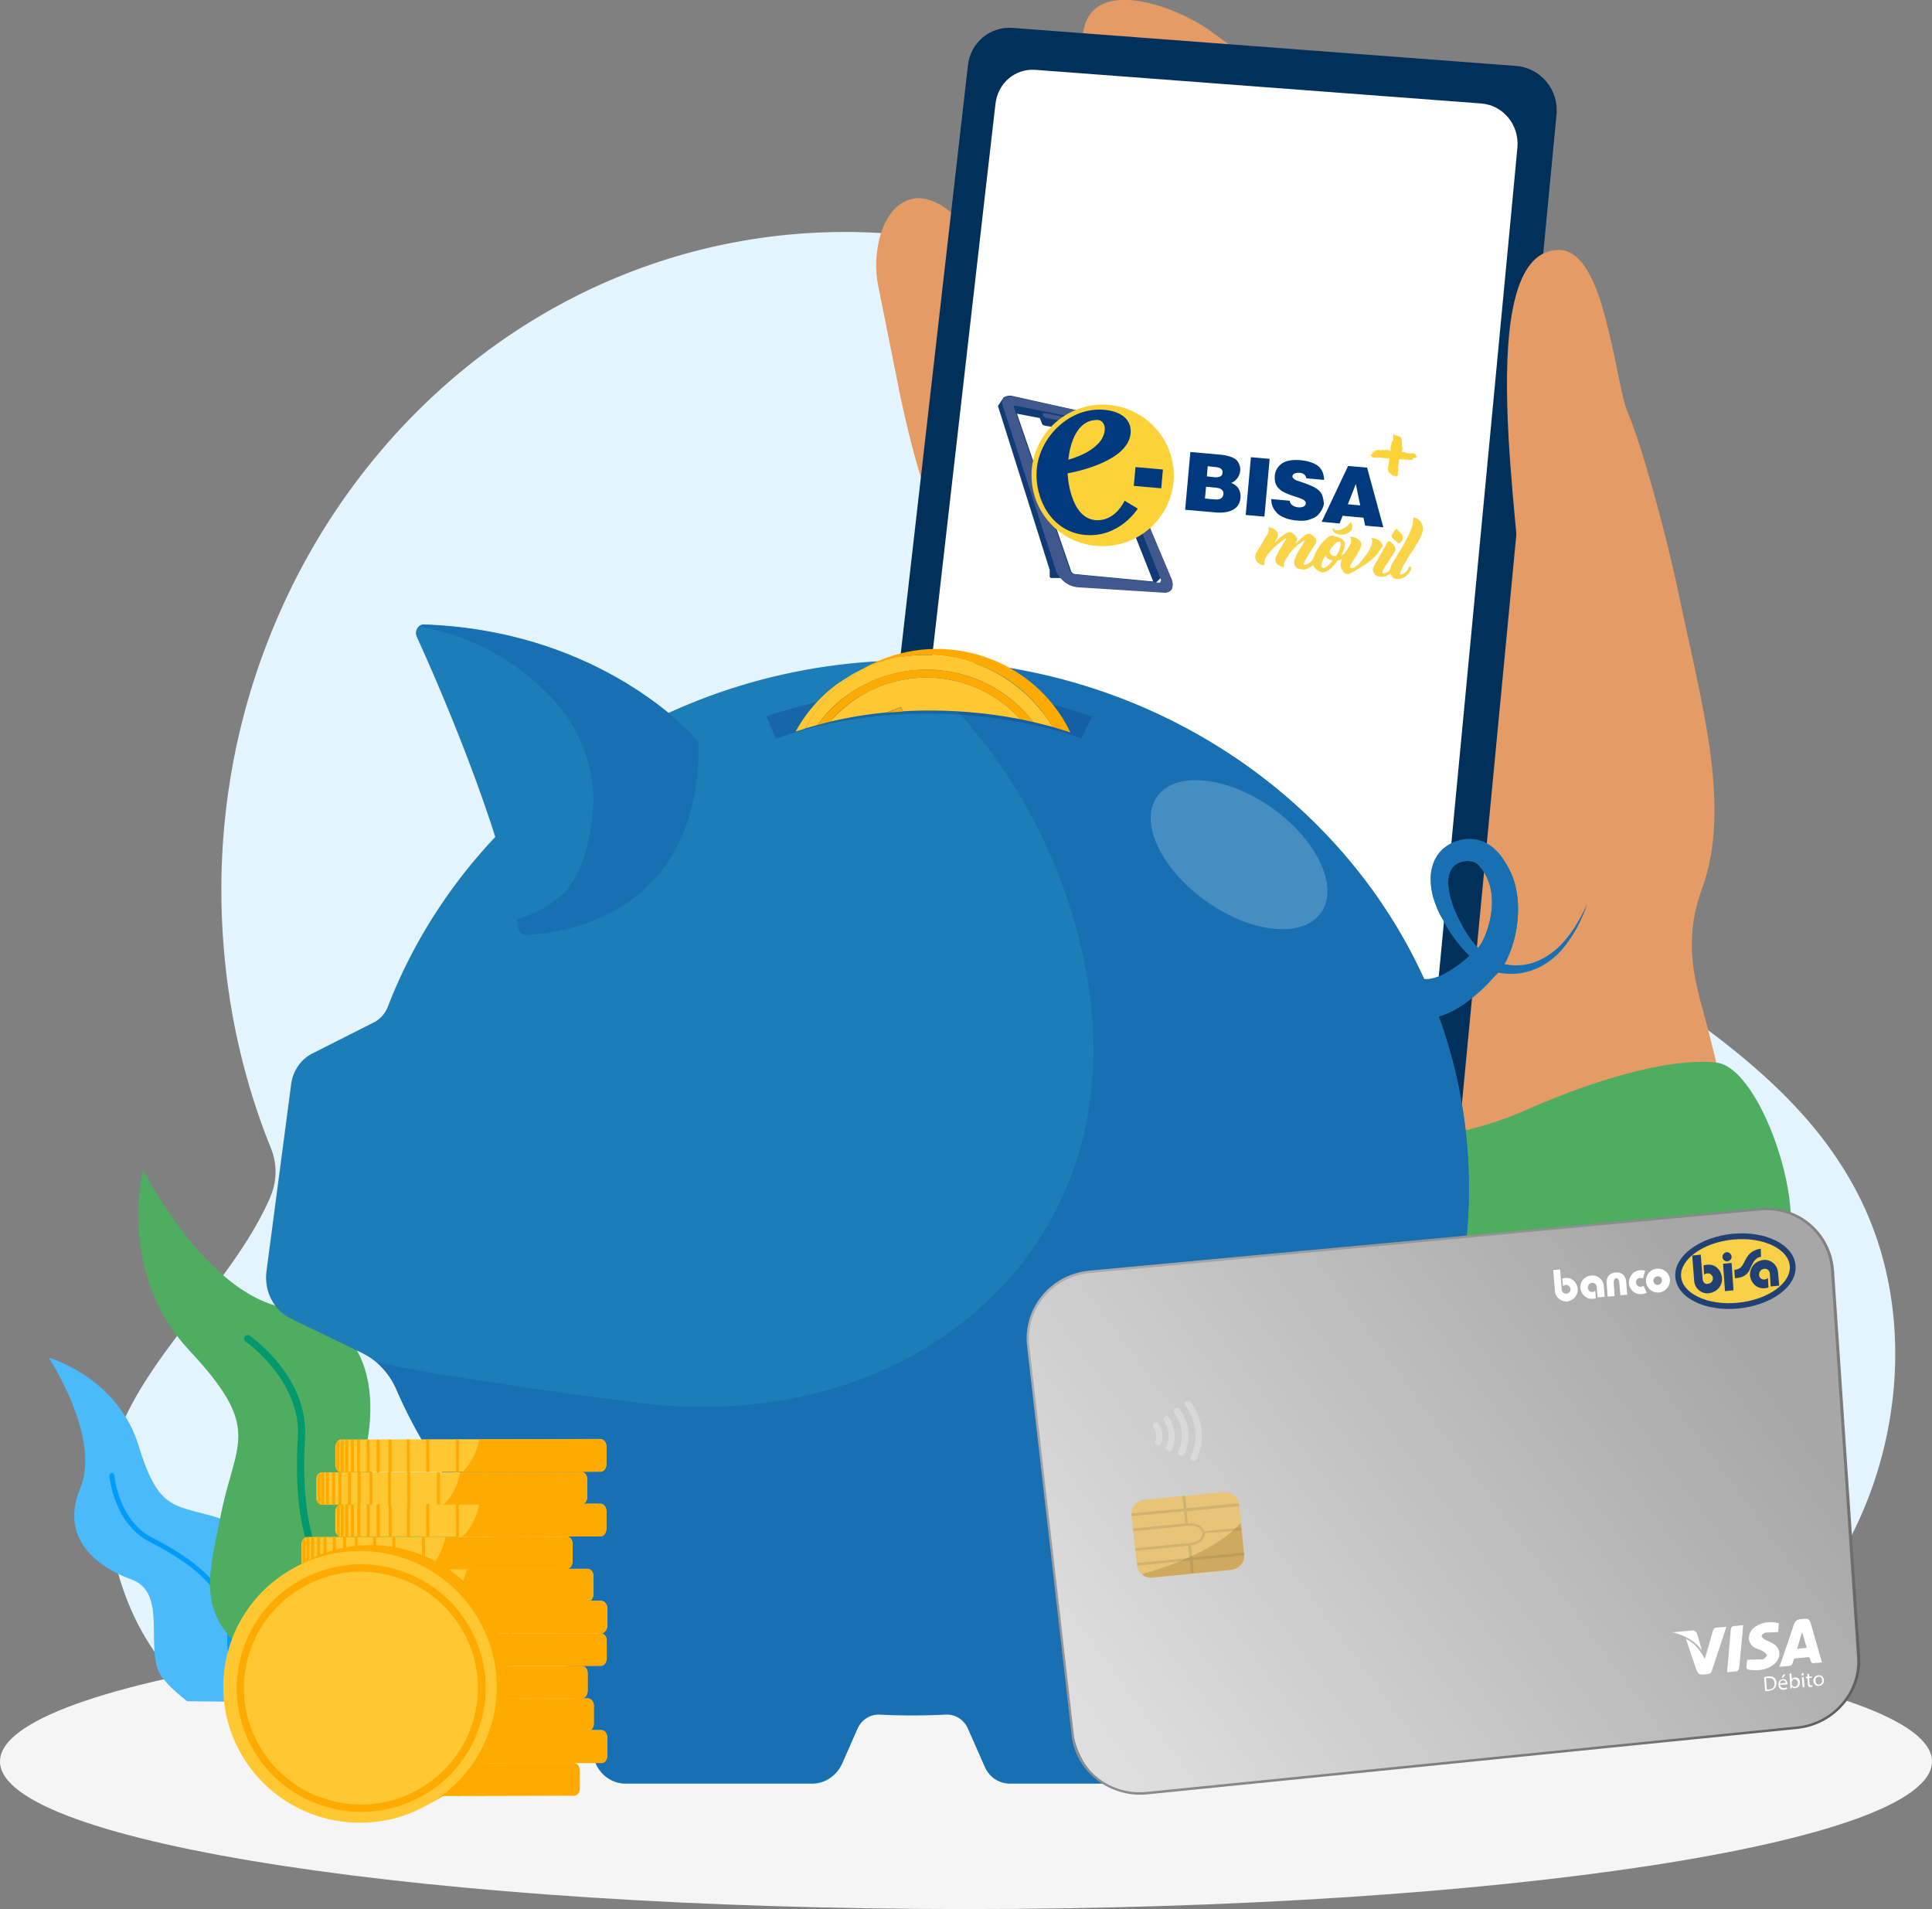 <svg xmlns="http://www.w3.org/2000/svg" xmlns:xlink="http://www.w3.org/1999/xlink" width="167" height="165" fill="none" xmlns:v="https://vecta.io/nano"><rect width="100%" height="100%" fill="#808080" stroke="none"/><style><![CDATA[.B{opacity:.06}.C{fill:#fff}.D{fill:#fa0}.E{fill:#ffc833}.F{fill-rule:evenodd}]]></style><g clip-path="url(#C)"><path d="M161.218 104.493c-4.783-10.554-14.897-16.351-24.296-23-3.617-2.556-11.636-18.433-12.874-22.409-2.022-6.555-5.14-12.541-9.09-17.747-10.922-14.387-28.269-22.882-46.997-21.036C47.33 22.36 30.506 36.463 23.154 55.417c-3.213 8.235-4.616 17.368-3.784 26.834.523 6.034 1.927 11.76 4.069 17.037a5.41 5.41 0 0 1-.024 4.047v.023c-4.045 9.418-15.087 16.848-14.182 27.141 1.856 21.273 21.94 22.504 27.151 23.332 0 0 .119 0 .357-.024a18.91 18.91 0 0 0 4.188.473l59.466.829c.024-.071.095-.119.191-.119l8.019.024 14.301.095a72.52 72.52 0 0 0 5.045-.166c5.711-.805 11.279-2.745 16.3-5.703 7.329-4.306 13.588-10.908 16.943-19.025 3.355-8.092 3.641-17.747.024-25.721z" fill="#e4f4ff"/><path d="M83.5 165.001c46.116 0 83.5-5.711 83.5-12.755s-37.384-12.754-83.5-12.754S0 145.202 0 152.246s37.384 12.755 83.5 12.755z" fill="#f5f5f5"/><path d="M4.212 117.344s5.973 1.68 7.781 7.643c1.832 5.963 3.212 4.945 7.377 6.365 4.164 1.443 6.734 1.751 6.306 8.992-.167 2.697 1.118 4.993 2.784 6.744l-.214.094c-2.237-.236-4.569-.047-6.829-.094l-5.235-.048c-1.309-1.017-2.38-2.058-2.618-2.957-.714-2.698.643-6.531-2.213-7.572s-6.235-3.479-4.426-7.856c1.856-4.402-2.713-11.311-2.713-11.311z" fill="#4abafb"/><path d="M9.661 127.305c.119 0 .214.071.214.189 0 .047.357 3.904 3.26 5.395 4.997 2.556 7.139 5.135 6.948 8.4-.095 1.68.428 3.81 1.404 5.798h-.071-.404c-.976-1.988-1.475-4.094-1.356-5.798.19-3.076-1.88-5.56-6.71-8.021-3.117-1.586-3.474-5.561-3.498-5.727.024-.118.095-.213.214-.236z" fill="#009cfa"/><path d="M27.984 147.086a10.29 10.29 0 0 0-2.023-1.325c-9.661-4.898-8.138-8.4-6.877-14.813 1.285-6.412 3.641-7.406-2.689-14.197-6.353-6.792-4.021-15.665-4.021-15.665s5.497 11.003 12.54 11.997 7.615 7.122 6.829 11.547 5.164 5.561 8.114 8.495c2.142 2.13 2.284 9.844 2.213 13.961H27.984h0z" fill="#4ead60"/><path d="M38.764 147.084c-1.904-3.454-4.712-6.412-7.377-7.761-4.378-2.201-6.116-6.886-5.64-15.168.262-4.827-4.474-8.187-4.521-8.211-.143-.094-.167-.284-.071-.426s.285-.165.428-.071c.214.142 5.068 3.597 4.783 8.756-.452 8.021 1.19 12.517 5.307 14.599 2.903 1.444 5.806 4.544 7.805 8.282v.024h-.714v-.024z" fill="#02996e"/><g fill="#e49b65"><path d="M119.123 13.274l-14.73-10.767C101.252.402 96.279-1.089 94.422.993s-.262 6.081 1.69 8.093l6.925 7.288c8.328 8.471 12.326 10.459 15.324 7.146 4.26-4.662 2.642-8.282.762-10.246zm-26.2 27.52L86.332 23.97c-1.523-3.455-4.878-7.43-7.543-6.768-2.641.663-3.45 4.78-2.879 7.501l1.951 9.725c2.475 11.429 4.783 15.191 9.019 14.198 6.02-1.42 6.591-5.229 6.044-7.832zm43.69 60.602c1.213-2.366 2.926-4.496 5.14-6.011l1.618-.994 1.737-1.017c1.023-.568 2.141-1.112 3.307-1.302l-.69-2.769c-.809-3.36-2.522-7.288-.618-12.447 2.665-7.193-.167-16.54-1.975-25.366-.857-4.165-2.975-11.926-4.165-14.671-1.261-2.911-1.88-14.269-6.115-14.056-7.472.379-4.165 19.238-4.307 24.491-.286 10.672-34.243-15.712-34.243-15.712s-.119 47.278 4.926 55.3c2.641 4.188 3.855 3.336 4.973 4.993 2.761 4.07 1.833 11.737 3.403 15.097 2.118 4.567 6.734-1.964 6.734-1.964l19.418-1.609c.262-.686.547-1.325.857-1.964z"/></g><path d="M131.758 96.001c-8.971 3.952-18.108 2.414-23.581 2.13-1.024-.047-1.904-.071-2.642.024-.642.071-1.261 4.591-1.832 11.098 12.802 4.165 40.025 8.992 49.948.166 3.355-2.982-1.214-17.18-5.307-17.582-3.379-.379-9.304.947-16.586 4.165z" fill="#4ead60"/><path d="M134.542 9.913l-8.376 87.576c-.19 1.988-1.999 3.384-4.021 3.1l-44.927-6.271c-1.999-.284-3.45-2.106-3.213-4.094l9.661-84.57c.214-1.964 1.904-3.384 3.855-3.242l43.546 3.289c2.094.166 3.689 2.059 3.474 4.212z" fill="#01305a"/><path d="M146.845 75.722c2.665-7.217-.167-16.564-1.975-25.39-.857-4.165-2.975-11.926-4.165-14.671-1.261-2.91-1.879-14.292-6.115-14.056-7.472.379-2.975 25.106-3.117 30.336" fill="#e49b65"/><path d="M128.046 8.945L89.473 6.035c-1.737-.118-3.236 1.159-3.427 2.958l-.714 6.2-5.187 45.314c.523-.213 2.332-.97 5.164-1.704-2.832.757-4.64 1.491-5.164 1.704l-1.19 10.435-1.737 15.073c-.214 1.798 1.071 3.478 2.856 3.715l39.93 5.561c1.809.26 3.403-1.041 3.593-2.84l1.071-11.24.452-4.827 1.214-12.754 4.188-44.084.071-.733.571-6.081c.167-1.94-1.237-3.644-3.117-3.786z" class="C"/><g fill="#1d7db7"><path d="M25.129 113.959l6.163 2.982c1.309.639 2.356 1.727 2.951 3.123 2.356 5.419 5.806 10.317 10.089 14.458 1.904 1.846 3.284 4.189 3.998 6.791l3.022 10.72c.357 1.254 1.452 2.129 2.713 2.129h16.157c1.095 0 2.094-.686 2.57-1.727l1.309-2.982c.357-.804 1.118-1.301 1.951-1.254a52.31 52.31 0 0 0 2.76.071c.976 0 1.951-.023 2.927-.071.833-.047 1.618.45 1.951 1.254l1.428 3.242c.381.899 1.237 1.467 2.165 1.467h16.942c.952 0 1.785-.662 2.047-1.609l2.617-9.299a24.24 24.24 0 0 1 5.735-10.081c7.686-8.069 12.35-18.74 12.35-30.453 0-5.206-.928-10.199-2.617-14.861.024 0 .047 0 .071-.024.738-.213 1.356-.544 1.928-.923s1.07-.781 1.546-1.207c.238-.213.476-.426.69-.663.119-.118.215-.237.334-.355l.166-.189.167-.166.047-.047c.048-.047.095-.118.167-.166l.047-.047a1.42 1.42 0 0 0 .31.047c.381.047.761.071 1.142.047s.761-.095 1.118-.189c.191-.047.357-.118.548-.189.166-.071.357-.142.523-.237.69-.355 1.285-.852 1.785-1.396.5-.568.928-1.207 1.309-1.869.357-.663.666-1.372.928-2.082-.31.686-.667 1.349-1.071 1.988-.405.615-.857 1.207-1.38 1.704a6.23 6.23 0 0 1-1.761 1.183c-.167.071-.333.118-.476.189-.167.047-.333.095-.5.118-.333.071-.666.095-1.023.095-.309 0-.642-.047-.952-.118.048-.071.072-.142.119-.189.214-.402.381-.828.524-1.23a10.39 10.39 0 0 0 .523-2.556c.072-.875.024-1.775-.166-2.65a5.78 5.78 0 0 0-.429-1.278c-.095-.213-.19-.402-.309-.615l-.357-.568c-.119-.189-.262-.355-.405-.521-.071-.071-.142-.166-.238-.237l-.118-.118c-.048-.047-.096-.095-.167-.142a3.15 3.15 0 0 0-1.428-.663c-.5-.071-.975-.047-1.428.071s-.904.331-1.285.639c-.404.308-.713.757-.904 1.207a3.88 3.88 0 0 0-.285 1.42c0 .473.047.899.142 1.325s.238.805.381 1.183c.072.189.167.379.262.568.048.095.095.189.143.26.047.095.095.166.142.26a14.56 14.56 0 0 0 .595 1.017c.215.331.429.639.69.947a9.13 9.13 0 0 0 .762.876l.262.26c-.072.071-.167.142-.238.213-.191.166-.405.331-.619.497-.405.308-.833.592-1.261.828-.214.118-.428.213-.619.284-.214.071-.404.142-.595.166-.19.047-.357.047-.499.047-.048 0-.072 0-.119-.024-7.377-16.209-24.439-27.567-44.285-27.567-20.821 0-38.549 12.47-45.284 29.933-.238.592-.642 1.065-1.19 1.349l-5.378 2.721c-.952.497-1.618 1.443-1.785 2.579l-2.142 16.232c-.214 1.728.642 3.36 2.094 4.07zm102.394-32.276c-.238-.26-.429-.544-.643-.852-.19-.284-.381-.592-.547-.923a12.19 12.19 0 0 1-.476-.97c-.048-.071-.072-.166-.119-.26s-.071-.166-.095-.237c-.072-.166-.119-.331-.167-.497-.214-.662-.333-1.349-.285-1.94.023-.284.095-.568.214-.781s.262-.402.452-.521a1.83 1.83 0 0 1 1.404-.237 1.11 1.11 0 0 1 .523.284l.048.047.071.095c.048.071.096.118.143.166.095.118.167.237.262.379.619 1.017.785 2.319.571 3.597-.095.639-.286 1.278-.524 1.869-.119.284-.261.568-.428.804-.047.047-.071.118-.119.166 0 .024-.024.024-.024.047-.095-.047-.19-.142-.261-.237z"/><path d="M60.204 63.864c-1.285-1.42-9.161-9.394-23.534-9.891-.524-.024-.88.568-.642 1.065 1.69 3.715 7.21 16.256 8.828 25.153.071.355.381.615.714.592 2.879-.142 14.968-1.585 14.849-16.422-.024-.166-.095-.355-.214-.497z"/></g><g fill="#1870b2"><path d="M51.304 69.259c0-.331-.024-.639-.048-.947-.238-3.076-1.571-5.916-3.641-8.069-2.427-2.532-6.139-5.182-11.398-6.105.119-.095.262-.142.428-.142 14.373.497 22.249 8.471 23.534 9.891a.76.76 0 0 1 .19.497c.119 14.86-11.969 16.304-14.849 16.422-.357.024-.642-.237-.714-.591l-.143-.734c3.902-1.325 6.163-3.147 6.639-10.222zm-18.751 48.487c.714.615 1.285 1.396 1.69 2.271 2.356 5.419 5.806 10.317 10.09 14.458 1.904 1.846 3.284 4.189 3.998 6.792l3.022 10.719c.357 1.254 1.452 2.129 2.713 2.129h16.157c1.095 0 2.094-.686 2.57-1.727l1.309-2.981c.357-.805 1.118-1.302 1.951-1.255.904.048 1.832.071 2.76.071.976 0 1.951-.023 2.927-.071.833-.047 1.618.45 1.951 1.255l1.428 3.241c.381.899 1.237 1.467 2.165 1.467h16.942c.952 0 1.785-.662 2.047-1.609l2.617-9.299a24.23 24.23 0 0 1 5.735-10.08c7.686-8.069 12.35-18.741 12.35-30.454 0-5.206-.928-10.199-2.617-14.861.024 0 .047 0 .071-.024.738-.213 1.357-.544 1.928-.923a13.44 13.44 0 0 0 1.546-1.207c.238-.213.476-.426.69-.662.119-.118.215-.237.334-.355l.166-.189.167-.166.047-.047c.048-.047.095-.118.167-.166l.047-.047a1.42 1.42 0 0 0 .31.047c.381.047.761.071 1.142.047a5.87 5.87 0 0 0 1.118-.189c.191-.047.357-.118.548-.189.166-.071.357-.142.523-.237.69-.355 1.285-.852 1.785-1.396.5-.568.928-1.207 1.309-1.869a16.36 16.36 0 0 0 .928-2.082 16.2 16.2 0 0 1-1.071 1.988c-.405.615-.857 1.207-1.38 1.704a6.23 6.23 0 0 1-1.761 1.183c-.167.071-.333.118-.476.189-.167.047-.333.095-.5.118-.333.071-.666.095-1.023.095-.309 0-.642-.047-.952-.118.048-.071.072-.142.119-.189.214-.402.381-.828.524-1.231a10.39 10.39 0 0 0 .523-2.555c.072-.876.024-1.775-.166-2.65a5.78 5.78 0 0 0-.429-1.278 7.37 7.37 0 0 0-.309-.615l-.357-.568c-.119-.189-.262-.355-.405-.521-.071-.071-.142-.166-.237-.237l-.119-.118a1.08 1.08 0 0 0-.167-.142 3.15 3.15 0 0 0-1.428-.662 3.6 3.6 0 0 0-1.428.071 3.45 3.45 0 0 0-1.285.639c-.404.308-.713.757-.904 1.207-.19.473-.285.97-.285 1.42 0 .473.047.899.142 1.325s.238.805.381 1.183c.072.189.167.379.262.568.048.095.095.189.143.26.047.095.095.166.143.26a14.09 14.09 0 0 0 .594 1.017 8.89 8.89 0 0 0 .69.947c.238.308.5.615.762.876l.262.26c-.072.071-.167.142-.238.213-.191.166-.405.331-.619.497-.404.308-.833.592-1.261.828-.214.118-.428.213-.619.284-.214.071-.404.142-.595.166-.19.047-.357.047-.499.047-.048 0-.072 0-.119-.024-7.377-16.209-24.439-27.567-44.285-27.567h-.738c7.353 5.939 14.254 15.949 16.086 28.679 3.26 22.646-15.61 38.735-39.525 35.471-16.419-2.13-22.083-3.431-22.083-3.431zm94.97-36.062c-.238-.26-.429-.544-.643-.852a8.51 8.51 0 0 1-.547-.923 12.29 12.29 0 0 1-.476-.97c-.048-.071-.071-.166-.119-.26s-.071-.166-.095-.237c-.072-.166-.119-.331-.167-.497-.214-.663-.333-1.349-.285-1.94a1.98 1.98 0 0 1 .214-.781c.119-.213.262-.402.452-.521a1.83 1.83 0 0 1 1.404-.237 1.11 1.11 0 0 1 .523.284l.048.047.071.095c.048.071.096.118.143.166.095.118.167.237.262.379.619 1.018.785 2.319.571 3.597a8.38 8.38 0 0 1-.524 1.869c-.118.284-.261.568-.428.804-.047.047-.071.118-.119.166 0 .024-.024.024-.024.047a.81.81 0 0 1-.261-.237z"/></g><path opacity=".2" d="M99.919 68.999c-1.428 2.319.643 6.389 4.617 9.086s8.328 2.982 9.756.639c1.428-2.319-.643-6.389-4.616-9.086-3.974-2.674-8.353-2.958-9.757-.639z" class="C"/><path opacity=".33" d="M67.057 63.841c13.968-4.827 26.295-.071 26.414-.024l.904-1.869c-.143-.047-3.379-1.325-8.471-1.964-4.688-.592-11.898-.734-19.655 1.94l.809 1.917z" fill="#0e3a82"/><path d="M74.814 57.668l-.452.26.476-.213 1.523-.568c.761-.237 1.547-.379 2.308-.473 2.403-.26 4.831.189 6.972 1.231 2.165 1.041 4.045 2.721 5.354 4.922l1.523.473-.333-.663c-3.427-6.129-11.208-8.353-17.371-4.969z" class="D"/><g class="E"><path d="M74.339 57.93l-.523.26-1.309.828c-1.594 1.136-2.832 2.579-3.736 4.212l.833-.26c1.071-2.035 2.665-3.786 4.735-5.04zm3.545 3.169l.167.379c4.045-.237 7.591.189 10.161.686-1.356-1.491-3.093-2.603-5.092-3.171a10.99 10.99 0 0 0-8.328.923c-1.166.639-2.189 1.491-3.046 2.461a34.98 34.98 0 0 1 4.926-.805l1.214-.473z"/><path d="M85.618 57.904a12.84 12.84 0 0 0-6.972-1.23c-.785.071-1.547.237-2.308.473a9.1 9.1 0 0 0-1.523.568l-.476.213c-2.07 1.254-3.688 3.005-4.712 5.017l1.023-.284c.999-1.373 2.261-2.508 3.807-3.337a11.66 11.66 0 0 1 8.852-.994c2.427.686 4.497 2.13 5.996 4.07l1.69.426a13.07 13.07 0 0 0-5.378-4.922z"/></g><g class="D"><path d="M83.31 58.331c-2.975-.852-6.139-.521-8.852.994-1.523.828-2.808 1.988-3.807 3.337l1.095-.284a10.62 10.62 0 0 1 3.046-2.461c2.57-1.396 5.521-1.727 8.329-.923a10.89 10.89 0 0 1 5.092 3.171l1.095.237c-1.499-1.94-3.569-3.36-5.997-4.07zm-6.616 3.263l1.356-.095-.167-.379-1.19.473z"/></g><path d="M155.53 149.312l-56.301 5.631c-4.854.213-6.306-3.336-6.591-5.821l-3.784-32.962c-.309-2.603 1.975-5.868 4.64-6.105l57.587-5.419c2.926-.544 6.567.616 7.281 5.017l2.38 33.577c.166 2.461-1.595 5.348-5.212 6.082z" fill="url(#A)"/><g class="B C"><path d="M154.055 126.549l4.783-11.452c0-.048-.024-.071-.024-.119l-4.83 11.548-6.021-13.512 10.827 1.633v-.071l-10.803-1.633 8.519-6.957-.048-.047-8.352 6.815 2.951-3.668 3.855-4.117c-.024 0-.048-.024-.072-.024l-3.831 4.094-1.428-.118 1.785-4.378c-.024 0-.048 0-.071.024l-1.785 4.354-2.927-.213-.833-3.55h-.047l.809 3.55-1.214-.095.286-3.431h-.048l-.309 3.431-4.569-.355 1.523-2.816h-.095l-1.523 2.792-.548-.047.881-2.65h-.072l-.88 2.65-3.807-.284-1.404-1.775h-.095l1.403 1.751-2.688-.213 5.473 3.077-11.851-1.255.381-2.697h-.071l-.357 2.65-3.332-2.319h-.024-.095l3.451 2.39 6.353 9.726-12.207-11.359-.048.048 12.422 11.547.024.024.023.023.024-.023.167-.048 9.875 1.065h.024l.666-4.519 1.523-.497 8.21 11.121.023.071.024-.071 5.354-2.839v-.071l-5.33 2.839zm-6.139-13.677l-.595-1.893 1.713-.852-1.118 2.745zm-.072.048l-2.998-.734 2.403-1.183.595 1.917zm.167-.142l1.094-2.698 1.785-.875-2.879 3.573zm1.547-3.763l1.332.095-1.737.875.405-.97zm-.072-.023l-.428 1.017-1.785.899-.666-2.129 2.879.213zm-4.188-.308l1.237.095.691 2.177-2.428 1.206.5-3.478zm-4.664-.355l4.593.355-.5 3.502-5.663-1.372 1.57-2.485zm4.069 3.952l-.309 2.2-1.475-1.017 1.784-1.183zm-1.856 1.135l-3.664-2.508 5.496 1.325-1.832 1.183zm-2.832-5.134l.548.047-1.404 2.201.856-2.248zm-6.353-.497l2.451.189 2.689 2.698-5.14-2.887zm2.57.213l3.712.284-.952 2.484-2.76-2.768zm-2.76 11.429l-6.449-9.844 11.922 1.278-5.473 8.566zm.166-.024l-.095.024 5.449-8.566 3.76 2.579-9.114 5.963zm9.875 1.065l-9.708-1.041 10.351-3.384-.643 4.425zm.667-4.52l-10.28 3.361 8.947-5.822 1.547 1.065-.214 1.396zm.071-.023l.19-1.325 1.238.851-1.428.474zm.19-1.396l.334-2.272 3.045.734-2.07 2.437-1.309-.899zm1.381.946l2.07-2.413 5.925 13.298-7.995-10.885zm12.826-2.295l-1.857-6.98c-.023-.024-.047-.024-.071-.048l2.094 7.927c0-.047 0-.071.024-.118-.143-.237-.214-.521-.19-.781z" class="B"/></g><path d="M143.228 109.652c.571-.047 1.071.379 1.118.923.048.568-.38 1.088-.952 1.136a1.04 1.04 0 0 1-1.118-.947 1.05 1.05 0 0 1 .952-1.112zm.048.663a.39.39 0 0 0-.357.402c.023.213.19.355.404.331.19-.024.357-.213.333-.402 0-.213-.19-.355-.38-.331zm-1.071-.474c0-.023-.262-.071-.452-.047-.619.024-.976.615-.952 1.136.024.402.499 1.23 1.546.804l-.285-.615c-.286.237-.619.024-.643-.26-.023-.26.167-.379.31-.402s.285.023.285.047l.191-.663zm-3.57 1.325l.072.923-.619.048-.071-.923c-.048-.473-.762-.45-.762.094a.37.37 0 0 0 .643.237l.047.663c-.928.26-1.285-.521-1.332-.829-.048-.473.214-1.064.951-1.135.357-.048 1 .189 1.071.922zm-4.235.355l-.143-1.751.595-.047.143 1.751c.047.473.785.45.761-.071-.024-.189-.286-.521-.643-.237l-.071-.662c.952-.26 1.285.52 1.333.852.047.449-.238 1.041-.952 1.136-.333 0-.976-.213-1.023-.971zm5.163.497l-.595.048-.095-1.136c-.047-.497.214-.899.762-.947.523-.047.88.237.928.805l.095 1.112-.595.047-.095-1.112c-.048-.497-.5-.473-.476.047l.071 1.136z" class="C"/><path d="M149.796 106.885c2.712-.26 5.044.875 5.163 2.532s-2.022 3.171-4.735 3.431-5.045-.852-5.164-2.508c-.119-1.633 2.023-3.195 4.736-3.455z" fill="#f8d048"/><g fill="#214175"><path d="M153.24 107.657c-.889-.435-2.102-.65-3.421-.523s-2.487.568-3.306 1.165c-.824.602-1.254 1.328-1.203 2.022v.001c.05.704.575 1.334 1.468 1.765s2.103.638 3.422.512 2.489-.558 3.308-1.146 1.253-1.312 1.202-2.018-.576-1.341-1.47-1.778zm.22-.45c.98.48 1.68 1.24 1.749 2.192s-.513 1.815-1.41 2.46-2.158 1.104-3.551 1.238-2.702-.084-3.687-.559-1.682-1.228-1.75-2.18c-.068-.938.513-1.81 1.408-2.462.9-.657 2.158-1.126 3.553-1.26s2.703.089 3.688.571zm-8.649 3.151l.249-.018-.249.018z" class="F"/><path d="M149.248 108.233c-.214.024-.38.213-.357.426s.191.379.429.355c.214-.023.38-.213.357-.426-.048-.213-.215-.378-.429-.355zm.429.923l-.738.071.167 2.366.737-.071-.166-2.366zm4.021.876c-.071-.899-.833-1.183-1.237-1.136-.881.095-1.238.804-1.19 1.372.048.403.452 1.325 1.594 1.018l-.047-.828c-.429.331-.786-.024-.762-.284 0-.639.881-.686.928-.095l.072 1.112.737-.071-.095-1.088zm-1.499-2.106l-.143.023c-1.499.332-1.047 1.775-2.141 1.799l.047.733.191-.023c.69-.071.951-.45 1.047-.639.119-.213.142-.331.285-.568.214-.473.571-.639.738-.615l-.024-.71zm-5.021 2.65l-.167-2.13-.737.071.166 2.154a1.16 1.16 0 0 0 1.238 1.112c.88-.119 1.237-.805 1.166-1.373-.048-.449-.452-1.348-1.595-1.041l.048.805c.071-.071.167-.095.262-.119.262-.023.476.166.499.403.024.26-.166.473-.428.497-.214.071-.428-.119-.452-.379z"/></g><path d="M106.439 135.684l-6.781.663c-.69.071-1.309-.426-1.38-1.089l-.476-4.307c-.071-.662.428-1.254 1.118-1.325l6.829-.662c.69-.071 1.309.426 1.357 1.088l.452 4.307c.047.662-.452 1.254-1.119 1.325z" fill="#e7c477"/><path d="M107.534 134.358l-.286-2.745c-2.046 2.319-6.068 3.739-8.566 4.449.262.213.595.331.928.284l6.782-.663c.714-.071 1.213-.662 1.142-1.325z" fill="#cfa95f"/><path opacity=".17" d="M107.105 130.169l-.023-.237-4.522.426-.119-1.088-.237.023.118 1.089-4.521.426.024.236 4.521-.426.119 1.041-4.521.45.024.237 4.521-.45.143-.024c.047 0 1.094-.165 1.285.616 0 0 .047.236-.119.449-.167.237-.5.379-1 .426l-4.664.45.024.236 4.545-.449.119 1.041-4.545.45.024.236 4.545-.449.119 1.088.238-.024-.119-1.088 4.497-.426-.023-.237-4.498.426-.119-1.065c.5-.07.857-.236 1.047-.52.143-.189.167-.402.167-.521l3.165-.236-.024-.237-3.213.308c-.214-.639-.951-.734-1.404-.687l-.119-1.041 4.545-.449z" fill="#616160"/><g opacity=".1" class="C"><path opacity=".1" d="M138.612 116.729c.023.047.023.047.071.047l1.261-.118.69-.071c.191-.024.381.094.452.26s.024.378-.119.497a.47.47 0 0 1-.523.047c-.167-.095-.238-.284-.191-.473v-.047l-1.261.118c0 .024.024.047.024.047.095.213 0 .45-.19.544-.191.119-.452.048-.571-.142s-.096-.425.095-.567c.047-.024.047-.071.024-.095l-.334-.994-.476-1.443c-.023-.048-.023-.048-.071-.048-.143.024-.309.024-.452.048-.071 0-.143-.048-.143-.095 0-.071.048-.118.119-.142l.595-.047c.071 0 .119.023.143.094a.44.44 0 0 1 .047.166c.024.095.072.213.096.308h.071l1.88-.19 1.309-.118c.119 0 .166.047.142.166l-.142.828-.119.804c-.024.119-.048.142-.167.142l-2.284.213h-.072c.048.095.096.166.096.261zm2.189-2.154c-.167.024-.357.048-.524.048-.024 0-.047 0-.047.047l-.024.544v.024h.047l.643-.071c.048 0 .071-.024.071-.071l.072-.497v-.047c-.072.023-.143.023-.238.023zm-2.784.284l.19.544.024.024.761-.071-.119-.591c-.285.047-.571.071-.856.094zm1.975-.189l-.881.071.072.379a.43.43 0 0 0 .047.165c0 .024.024.047.048.047l.666-.071h.024l.024-.591zm-1.618 1.301l.071.213c0 .024.024.024.048.024l.642-.071c-.024-.071-.024-.142-.048-.213l-.071-.308c0-.023-.024-.047-.048-.047l-.69.071h-.023c.071.142.095.237.119.331zm1.784.095h.072a3.85 3.85 0 0 1 .523-.047c.048 0 .072-.024.072-.071.023-.166.047-.332.095-.497l-.738.071-.024.544zm-.214-.544l-.666.071.119.544.547-.047c-.024-.19 0-.379 0-.568zm-1.285 1.893c.119 0 .19-.119.167-.213 0-.095-.096-.189-.214-.166-.096.024-.191.119-.167.213 0 .095.095.166.214.166zm2.047-.19c.119 0 .19-.118.19-.212s-.095-.19-.214-.166a.19.19 0 0 0-.167.213c0 .095.095.165.191.165z"/></g><g class="B C"><g class="B"><path d="M151.128 108.872c.119.071.143.213.071.331s-.214.142-.333.071-.143-.213-.071-.331.214-.142.333-.071z" class="B"/></g><g class="B"><g class="B"><path d="M127.189 109.51c-.023.142-.142.213-.261.213-.143-.023-.215-.142-.215-.26.024-.142.143-.213.262-.213.143 0 .238.118.214.26z" class="B"/></g><g class="B"><path d="M133.757 119.518a.28.28 0 0 1-.262.213c-.119-.024-.214-.118-.214-.26a.28.28 0 0 1 .262-.213c.143.023.238.118.214.26z" class="B"/></g><g class="B"><path d="M148.058 112.75c.119.071.143.213.072.332s-.214.142-.333.071-.143-.213-.072-.332c.072-.094.214-.118.333-.071z" class="B"/></g><g class="B"><path d="M145.893 115.261c.119.071.143.213.071.331s-.214.142-.333.071-.143-.213-.071-.331c.071-.095.214-.142.333-.071z" class="B"/></g><g class="B"><path d="M154.15 126.431c.119.071.143.213.072.307-.072.118-.215.142-.334.071s-.142-.213-.071-.307c.071-.119.214-.142.333-.071z" class="B"/></g></g></g><path d="M155.364 149.431l-56.182 5.656c-3.236.331-6.187-1.941-6.544-5.064l-3.855-33.672c-.381-3.289 2.046-6.223 5.402-6.531l57.991-5.395c3.284-.308 6.116 2.106 6.354 5.371l2.26 33.436c.167 3.1-2.237 5.868-5.425 6.199zm-61.18-39.398c-3.236.308-5.568 3.123-5.211 6.294l3.855 33.672c.357 3.005 3.165 5.206 6.306 4.875l56.206-5.656c3.07-.307 5.402-2.981 5.188-5.986l-2.261-33.436c-.214-3.147-2.951-5.466-6.116-5.182l-57.967 5.419z" fill="url(#B)"/><g class="C"><path d="M157.482 143.683l-.786.071c-.071 0-.166-.142-.19-.213-.048-.26-.119-.331-.238-.308l-.999.095c-.262.023-.191.047-.334.473 0 .047-.119.142-.19.166-.285.047-.595.071-.928.094.024-.094.881-2.508 1.237-3.644.096-.284.262-.426.572-.473.761-.071.761-.071.975.639l.881 3.1zm-1.309-1.254l-.381-1.302h-.047l-.405 1.396c.286-.047.524-.071.833-.094zm-5.14 1.019l1.309-.024c.142-.024.333-.213.38-.331.024-.095-.166-.284-.309-.355-.19-.119-.428-.19-.642-.284-.833-.379-.714-1.373-.119-1.799.642-.473 1.356-.544 2.117-.355l-.071.758-1.071.047a.55.55 0 0 0-.357.284c-.024.071.143.237.262.307.214.119.476.213.69.332.714.402.785 1.207.167 1.774-.548.474-1.19.592-1.904.545-.547-.048-.547-.048-.5-.592l.048-.307zm-1.808-2.843l-.215.663-1.047 3.147c-.071.213-.166.26-.38.284-.786.071-.786.071-1.047-.662l-.809-2.39c.761.378 1.237.993 1.618 1.727.023-.071.047-.118.071-.166l.643-2.248c.047-.165.119-.26.309-.284l.857-.071zm1.451-.14l-.262 2.863-.095.899c0 .071-.095.19-.167.213-.261.048-.547.071-.856.095 0-.142 0-.26.024-.379l.285-3.265c.024-.237.095-.355.357-.355l.714-.071z"/><path d="M147.107 142.641c-.619-.851-1.5-1.301-2.523-1.561l1.785-.166c.095 0 .262.142.309.26.167.474.286.971.429 1.467zm5.377 2.319l.334-.071c.238-.024.404.024.523.095.119.094.191.213.214.426.024.189-.047.378-.142.496-.119.119-.31.213-.548.237-.119 0-.214.024-.285.024l-.096-1.207zm.238 1.065h.167c.357-.024.524-.237.5-.568-.024-.284-.191-.45-.548-.426-.095 0-.142.024-.19.024l.071.97z"/><path d="M153.865 145.622c.023.213.166.284.333.284.119 0 .19-.048.238-.071l.047.118c-.047.024-.142.071-.285.095-.286.023-.452-.142-.476-.402s.119-.497.381-.521c.285-.024.38.213.404.379v.071l-.642.047zm.476-.166c0-.094-.072-.26-.238-.236s-.238.165-.238.284l.476-.048zm0-.733l-.215.284h-.119l.143-.284h.191zm.404 1.231v-.237l-.071-1.064.166-.024.048.544a.32.32 0 0 1 .285-.189c.215-.024.405.142.405.402.024.308-.167.497-.381.521-.119.023-.238-.024-.309-.142v.142l-.143.047zm.143-.379v.048c.047.118.143.165.262.165.166-.023.261-.165.261-.355-.023-.165-.119-.307-.285-.307-.119 0-.214.094-.238.213v.071.165z"/><path d="M155.911 144.7c0 .047-.024.095-.095.118-.048 0-.095-.023-.095-.094 0-.048.047-.095.095-.119.048 0 .095.024.095.095zm-.095 1.136l-.071-.876.166-.023.072.875-.167.024zm.547-1.184l.024.261.238-.024v.118l-.238.024.024.473c0 .119.047.166.143.166.047 0 .071-.024.095-.024l.024.118c-.024.024-.072.024-.143.048-.072 0-.143 0-.191-.048s-.071-.118-.071-.212l-.024-.474-.143-.023v-.119l.143-.023-.024-.213.143-.048z"/><path d="M157.648 145.197a.45.45 0 0 1-.428.521.43.43 0 0 1-.476-.402c-.024-.284.167-.497.405-.521.285-.023.476.142.499.402zm-.714.095c.024.189.143.331.31.308s.262-.166.262-.379c0-.142-.096-.331-.286-.307-.238.023-.309.212-.286.378z"/></g><g opacity=".5" class="C"><path opacity=".5" d="M103.869 123.569c.048.828-.023 1.632-.357 2.39-.071.189-.166.378-.428.26-.238-.095-.166-.26-.095-.45.571-1.443.428-2.839-.428-4.141-.119-.165-.238-.355-.024-.497.238-.141.381.024.499.213.453.687.714 1.42.833 2.225zm-1.737.165c-.047-.568-.262-1.065-.571-1.538-.119-.166-.167-.332.024-.474.214-.142.333 0 .452.166.785 1.159.904 2.39.405 3.668-.072.189-.167.331-.405.26-.262-.095-.214-.26-.143-.473.214-.521.333-1.041.238-1.609zm-.856-.782c.261.544.333 1.136.214 1.704-.048.165-.072.331-.119.52s-.214.308-.428.213c-.191-.094-.191-.236-.119-.426.309-.757.238-1.49-.238-2.177 0-.023-.024-.047-.024-.071a.28.28 0 0 1 .381-.307c.047.024.071.047.071.047.119.166.19.331.262.497zm-1.024.284c.286.497.31 1.088.072 1.609-.024.023-.048.047-.095.071-.167.047-.381-.048-.405-.237v-.071c.238-.473.143-.875-.143-1.301-.024-.024-.024-.048-.024-.071a.3.3 0 0 1 .333-.284c.047 0 .095.023.119.047.047.095.095.166.142.237z"/></g><path d="M26.675 153.049v1.586a.54.54 0 0 0 .095.331c.071.095.143.189.262.237.024.023.071.023.095.023h.095l22.344-.047c.286 0 .524-.26.547-.591v-.024-1.585-.024c-.024-.331-.262-.592-.547-.592l-22.344.048h-.095c-.024 0-.071.023-.095.023-.095.048-.19.119-.262.237-.048.142-.095.237-.095.378z" class="E"/><g class="D"><path d="M37.669 155.226l11.969-.023c.262 0 .476-.261.476-.592v-.024-1.585-.024c-.024-.331-.238-.591-.476-.591l-10.494.023c-.19.829-.571 1.964-1.475 2.816z"/><use xlink:href="#D"/><path d="M30.527 152.433l-.262.001.007 2.815h.262l-.007-2.816z"/><use xlink:href="#E"/><path d="M33.145 152.41h-.262l.006 2.816.262-.001-.006-2.815z"/><use xlink:href="#F"/><path d="M37.356 152.41h-.262l.007 2.816.262-.001-.007-2.815zm2.404 0h-.262l.007 2.816.262-.001-.007-2.815zm2.141-.024l-.262.001.008 2.816.262-.001-.008-2.816zm-13.064.047l-.262.001.007 2.815h.262l-.007-2.816zm-.523 0l-.262.001.006 2.815h.262l-.006-2.816zm-.523 0l-.262.001.007 2.815h.262l-.007-2.816zm-.402.001v2.815h-.166-.095v-2.792h.095l.166-.023z"/><path d="M27.032 152.48v2.745c-.095-.047-.19-.118-.262-.236v-2.272a.51.51 0 0 1 .262-.237z"/></g><path d="M29.055 150.21v1.585a.54.54 0 0 0 .095.331c.071.095.143.19.262.237.024.024.071.024.095.024h.095l22.344-.048c.286 0 .524-.26.547-.591v-.024-1.585-.024c-.024-.331-.262-.592-.547-.592l-22.344.048h-.048-.024-.024-.024c-.024 0-.071.023-.095.023h-.024-.024s-.024 0-.024.024h-.024-.024l-.024.024-.024.023-.024.024-.024.024-.048.047v.024.023l-.024.024c0 .142-.048.26-.048.379z" class="E"/><g class="D"><path d="M40.049 152.41l11.969-.024c.262 0 .476-.26.476-.591v-.024-1.585-.024c-.024-.331-.214-.592-.476-.592l-10.494.024c0 .024 0 .047-.024.071-.167.805-.571 1.917-1.452 2.745z"/><use xlink:href="#G"/><path d="M32.907 149.593l-.262.001.007 2.816.262-.001-.007-2.816zm1.023 0l-.262.001.007 2.816.262-.001-.007-2.816zm1.594 0l-.262.001.007 2.816.262-.001-.007-2.816zm1.666 0l-.262.001.006 2.816.262-.001-.006-2.816zm2.57-.023h-.262l.008 2.816.262-.001-.008-2.815z"/><use xlink:href="#H"/><path d="M44.282 149.57h-.262l.006 2.816h.262l-.006-2.816zm-13.065.023l-.262.001.007 2.816.262-.001-.007-2.816zm-.523 0l-.262.001.007 2.816.262-.001-.007-2.816zm-.524 0l-.262.001.007 2.816.262-.001-.007-2.816zm-.401.001v2.816h-.167-.095v-2.793h.095l.167-.023zm-.357.047v2.744a.62.62 0 0 1-.262-.236v-2.272c.071-.118.167-.189.262-.236z"/></g><path d="M27.913 147.467v1.586c0 .118.024.236.095.331s.143.189.262.237c.024.023.071.023.095.023h.095l22.344-.047c.095 0 .167-.024.238-.071.167-.095.262-.284.286-.497v-.023-.024-1.586-.023c-.024-.331-.262-.592-.547-.592l-22.344.048h-.095c-.024 0-.071.023-.095.023-.095.048-.19.119-.262.237a1.17 1.17 0 0 0-.071.378z" class="E"/><path d="M38.883 149.644l11.969-.023c.071 0 .166-.024.214-.071.143-.095.238-.284.262-.497v-.024-.024-1.585-.024c-.024-.331-.238-.591-.476-.591l-10.494.023c-.167.805-.524 1.917-1.38 2.745-.048.024-.071.048-.095.071z" class="D"/><path d="M27.365 144.651v1.585c0 .119.024.237.095.332s.143.189.262.236c.024.024.071.024.095.024h.095l22.344-.048c.286 0 .523-.26.547-.591v-.024-1.585-.024c-.024-.307-.214-.544-.476-.568h-.071l-22.344.048h-.095c-.024 0-.071.023-.095.023-.095.048-.19.119-.262.237s-.095.237-.095.355z" class="E"/><path d="M38.335 146.828l11.969-.024c.262 0 .476-.26.476-.592v-.023-1.586-.023c-.024-.308-.19-.545-.428-.568h-.047l-10.494.023c-.166.805-.547 1.964-1.475 2.793z" class="D"/><path d="M29.007 141.835v1.585a.54.54 0 0 0 .095.331c.071.095.143.19.262.237.024.024.071.024.095.024h.024.024.024.024l22.344-.048c.285 0 .523-.26.547-.591v-.024-1.585-.024-.024c-.024-.26-.19-.473-.405-.544 0 0 0 0-.024 0-.048 0-.071-.024-.119-.024l-22.344.048h-.048-.024-.024c-.024 0-.071.023-.095.023-.095.048-.19.119-.262.237s-.095.237-.095.379z" class="E"/><path d="M39.977 144.011l11.969-.023c.262 0 .476-.261.476-.592v-.024-1.585-.024-.023c-.024-.261-.167-.474-.381-.545h-.024-.095l-10.494.024v.024c-.143.781-.547 1.916-1.452 2.768z" class="D"/><path d="M29.055 139.018v1.585c0 .119.024.237.095.332s.143.189.262.236c.024 0 .048.024.071.024h.024.095l22.344-.047h.071.024c.238-.048.428-.284.452-.568v-.024-1.585-.024c-.024-.331-.262-.592-.547-.592l-22.344.048h-.048-.024-.024-.024c-.024 0-.071.023-.095.023h-.024-.024s-.024 0-.024.024l-.024.024-.024.023-.024.024-.024.024-.024.023-.048.048v.023.024l-.024.024a.75.75 0 0 0-.071.331z" class="E"/><path d="M40.025 141.195l11.969-.024h.024.024c.238-.047.404-.284.428-.568v-.023-1.586-.024c-.024-.331-.214-.591-.476-.591l-10.494.024c0 .023 0 .047-.024.071-.167.804-.571 1.893-1.452 2.721h0z" class="D"/><path d="M27.889 136.272v1.586c0 .118.024.236.095.331s.143.189.262.236c.024.024.071.024.095.024h.095l22.344-.047c.095 0 .166-.024.238-.071.167-.095.262-.284.286-.497v-.024-.023-1.586-.023c-.024-.332-.262-.592-.547-.592l-22.344.047h-.095c-.024 0-.071.024-.095.024a.61.61 0 0 0-.262.237 1.17 1.17 0 0 0-.071.378z" class="E"/><path d="M38.859 138.449l11.969-.024c.071 0 .167-.023.214-.071.143-.094.238-.284.262-.497v-.023-.024-1.585-.024c-.024-.331-.238-.592-.476-.592l-10.494.024c-.167.805-.524 1.917-1.38 2.745-.048.024-.071.047-.095.071z" class="D"/><path d="M26.057 133.459v1.586c0 .118.024.236.095.331s.143.189.262.237c.024.023.071.023.095.023h.095l22.344-.047c.285 0 .523-.26.547-.591v-.024-1.586-.023c-.024-.308-.214-.544-.476-.568h-.071l-22.344.047h-.095c-.024 0-.071.024-.095.024-.095.047-.19.118-.262.236s-.095.237-.095.355z" class="E"/><path d="M37.027 135.636l11.969-.023c.262 0 .476-.261.476-.592v-.024-1.585-.024c-.024-.307-.19-.544-.428-.568h-.048l-10.494.024c-.167.805-.571 1.964-1.475 2.792z" class="D"/><path d="M28.984 130.643v1.586c0 .118.024.236.095.331s.143.189.262.237c.024.023.071.023.095.023h.024.024.024.024l22.344-.047c.285 0 .523-.26.547-.592v-.023-1.586-.023c-.024-.332-.262-.592-.547-.592l-22.344.047h-.024-.071c-.024 0-.071.024-.095.024s-.024.024-.048.024c0 0-.024 0-.024.023l-.024.024-.024.024c-.024.023-.048.023-.048.047l-.024.024s0 .023-.024.023l-.024.024c-.095.142-.119.26-.119.402z" class="E"/><path d="M39.953 132.82l11.969-.024c.262 0 .476-.26.476-.591v-.024-1.585-.024c-.024-.331-.238-.592-.476-.592l-10.494.024c0 .024 0 .047-.024.071-.167.805-.547 1.917-1.452 2.745h0z" class="D"/><path d="M27.342 127.874v1.585a.54.54 0 0 0 .095.331c.071.095.143.189.262.237.024.023.071.023.095.023h.095l22.344-.047c.095 0 .167-.024.238-.071.166-.095.285-.284.285-.497v-.023-.024-1.585-.024c-.024-.308-.214-.544-.476-.568h-.071l-22.344.047h-.095c-.024 0-.071.024-.095.024a.61.61 0 0 0-.262.237.94.94 0 0 0-.071.355z" class="E"/><path d="M38.312 130.05l11.969-.023c.071 0 .143-.024.214-.071.143-.095.238-.284.262-.497v-.024-.024-1.585-.024c-.024-.307-.19-.544-.428-.568h-.048l-10.494.024c-.167.805-.547 1.917-1.404 2.745-.024.024-.048.047-.071.047z" class="D"/><path d="M28.984 125.057v1.586c0 .118.024.236.095.331s.143.189.262.237c.024.023.071.023.095.023h.024.024.024.024l22.344-.047c.285 0 .523-.26.547-.592v-.023-1.586-.023c-.024-.332-.262-.592-.547-.592l-22.344.047h-.095c-.024 0-.071.024-.095.024a.61.61 0 0 0-.262.237c-.071.142-.095.26-.095.378z" class="E"/><g class="D"><path d="M39.953 127.234l11.969-.024c.262 0 .476-.26.476-.591v-.024-1.585-.024c-.024-.331-.238-.591-.476-.591l-10.494.023c-.167.828-.571 1.964-1.475 2.816zm-9.069 19.617l-.262.001.007 2.815h.262l-.007-2.816zm.857 0l-.262.001.006 2.815h.262l-.006-2.816zm1.047 0l-.262.001.006 2.815h.262l-.006-2.816zm1.57 0l-.262.001.007 2.815h.262l-.007-2.816zm1.666-.024l-.262.001.007 2.816.262-.001-.007-2.816zm2.57.001h-.262l.007 2.816.262-.001-.007-2.815zm2.404 0h-.262l.006 2.816.262-.001-.006-2.815zm2.141 0h-.262l.007 2.816.262-.001-.007-2.815zm-13.064.023l-.262.001.007 2.815h.262l-.007-2.816zm-.547 0l-.262.001.006 2.815h.262l-.006-2.816zm-.524 0l-.262.001.007 2.815h.262l-.007-2.816zm-.401.001v2.815h-.167-.095v-2.792h.095l.167-.023zm-.357.046v2.745a.62.62 0 0 1-.262-.236v-2.272c.071-.118.166-.189.262-.237zm9.8-2.887l-.262.001.007 2.816.262-.001-.007-2.816zm2.404 0l-.262.001.007 2.816.262-.001-.007-2.816zm2.141-.023h-.262l.007 2.816h.262l-.007-2.816z"/><path d="M29.269 146.848v-2.815h.214-.024v-2.793h.048v-2.744h-.095v2.721a.63.63 0 0 1-.262-.237v-2.271a.56.56 0 0 1 .19-.213h-.095v-2.816h.262v2.768h.071.167v2.816h-.048v2.792h-.166-.024v2.816l-.238-.024zm-.289-2.813h-.262l.007 2.816.262-.001-.007-2.815zm-.524-.001l-.262.001.008 2.816.262-.001-.008-2.816zm-.401.001v2.816h-.167-.095v-2.792h.095l.167-.024zm-.333.047v2.745a.61.61 0 0 1-.262-.237v-2.271c.048-.119.143-.19.262-.237zm3.998-.048v-2.839h.048v-2.793h.262v2.816h-.048v2.816h.238l.024 2.816h-.262v-2.816h-.262zm1.904-2.839h.048l-.024-2.793h.262v2.816h-.048v2.816h-.048v2.816h-.262v-2.84h.071v-2.815z"/><path d="M29.34 141.242v2.745a.61.61 0 0 1-.262-.237v-2.271c.071-.095.166-.189.262-.237zm5.902-2.84h.238l.024 2.816h-.048v2.792h.024v2.816h-.238l-.024-2.816h-.024v-2.815h.048v-2.793zm1.665 0h.262v2.816h-.048v2.792h-.262v-2.815h.048v-2.793zm2.571-.023h.238l.024 2.839h-.048v2.793h-.262v-2.816h.048v-2.816zm2.379 0h.262v2.816h-.047l.024 2.816h-.262v-2.84h.048l-.024-2.792zm2.142 0h.262v2.816h-.047l.024 2.792-.262.024v-2.84h.048L44 138.379zm-13.064.023h.262v2.816h-.048l.024 2.816h.024v2.816h-.238l-.024-2.816h-.024v-2.816h.048l-.024-2.816zm-.524-.001h.19v-2.745h.262v2.816h-.214l.024 2.745h-.048v2.816h-.262v-2.816h.048v-2.816zm1.306-2.741h-.262l.007 2.816.262-.001-.007-2.815zm1.026 2.741h.143v2.816h-.048v2.816h-.262v-2.84h.047v-2.721h-.119v-2.816h.238v2.745zm1.591-2.765l-.262.001.008 2.816.262-.001-.008-2.816zm1.666 0l-.262.001.007 2.816.262-.001-.007-2.816zm2.57 0l-.262.001.007 2.816.262-.001-.007-2.816zm2.404-.004l-.262.001.006 2.816.262-.001-.006-2.816zm2.141.004l-.262.001.007 2.816.262-.001-.007-2.816zm-13.061 2.765h.071l.024 2.816h-.048v2.816h.238v2.816h-.262v-2.816h-.238v-2.816h.048v-2.745h-.095v-2.816h.238l.024 2.745zm-1.074-2.741h-.262l.007 2.816.262-.001-.007-2.815z"/><path d="M28.341 138.472v-2.792h.095.167v2.816h-.167c-.048-.024-.071-.024-.095-.024zm-.357-.257v-2.271c.071-.095.143-.19.262-.237v2.745c-.119-.047-.19-.142-.262-.237zm1.044-5.372l-.262.001.007 2.816.262-.001-.007-2.816zm3.474-.023h-.262l.007 2.816h.262l-.007-2.816zm1.666 0h-.262l.007 2.816h.262l-.007-2.816zm2.57 0h-.262l.007 2.816h.262l-.007-2.816zm2.403 0h-.262l.007 2.816h.262l-.007-2.816zm2.142 0h-.262l.006 2.816h.262l-.006-2.816z"/><path d="M28.219 132.843l-.262.001.007 2.816.262-.001-.007-2.816zm-.548 0l-.262.001.007 2.816.262-.001-.007-2.816zm-.523 0l-.262.001.007 2.816.262-.001-.007-2.816zm-.401.001v2.816h-.167-.095v-2.793h.095l.167-.023zm-.357.047v2.745a.63.63 0 0 1-.262-.237v-2.272c.071-.118.166-.189.262-.236zm5.568-.049h-.262v-2.84h.262l-.024-2.745h-.238v-2.816h.238l.024 2.816h.238v2.816h-.238v2.769zm.853-2.839l-.262.001.008 2.816.262-.001-.008-2.816zm4.284 0l-.262.001.007 2.816.262-.001-.007-2.816zm2.57 0l-.262.001.007 2.816.262-.001-.007-2.816zm2.403-.023h-.262l.007 2.816h.262l-.007-2.816zm2.142 0h-.262l.007 2.816h.262l-.007-2.816zm-13.061 2.862h-.238l.024 2.816h-.262v-2.816h.214v-2.84h.024v-2.745h-.024l-.024-2.816h.262v2.816h.048v2.816h-.024v2.769zm-.55-2.815h-.262l.005 2.816h.262l-.005-2.816z"/><path d="M29.293 130.073h-.047v-2.816h.214-.024v-2.792h.095.167v2.816h-.167-.024v2.745h.024.167v2.815h.143v-2.815h.238v-2.745h-.238v-2.816h.262v2.816h.238v2.816h-.238v2.768h-.19v2.816h-.262v-2.816h-.095-.095v-2.745h-.095v2.721a.62.62 0 0 1-.262-.236v-2.272c.024-.142.095-.213.19-.26zm8.73-2.839h-.262l.006 2.816h.262l-.006-2.816zm2.403 0h-.262l.007 2.816h.262l-.007-2.816zm2.142 0h-.262l.007 2.816h.262l-.007-2.816zm-13.612.023l-.262.001.007 2.816.262-.001-.007-2.816zm-.523 0l-.262.001.007 2.816.262-.001-.007-2.816zm-.401.001v2.816h-.167-.095v-2.793h.095l.167-.023zm-.595 2.555v-2.272c.071-.094.143-.189.262-.236v2.745a.52.52 0 0 1-.262-.237zm5.374-5.372h-.262l.007 2.816h.262l-.007-2.816zm.765 0h.262v2.816h-.048v2.745h.048l.024 2.816H33.6v-2.745h-.071v-2.816h.048v-2.816zm1.856 2.816h.024v2.816h-.024v2.745h-.262v-2.816h.024v-2.745h-.024v-2.839h.238l.024 2.839zm1.663-2.84l-.262.001.007 2.816.262-.001-.007-2.816zm2.57 0l-.262.001.007 2.816.262-.001-.007-2.816zm2.403 0l-.262.001.008 2.816.262-.001-.008-2.816zm2.142 0l-.262.001.006 2.816.262-.001-.006-2.816zm-13.612.024h-.262l.008 2.816h.262l-.008-2.816z"/><path d="M29.317 124.488v2.745a.62.62 0 0 1-.262-.236v-2.272c.071-.118.166-.189.262-.237zm13.064 15.123c-3.141-5.679-10.327-7.737-16.039-4.614a11.71 11.71 0 0 0-4.64 15.949c3.141 5.679 10.328 7.737 16.039 4.614a11.71 11.71 0 0 0 4.64-15.949z"/></g><path d="M37.265 155.82c-.143.094-.286.165-.452.26l-.143.071c-.119.071-.238.118-.357.189-5.616 2.745-12.493.639-15.539-4.874-2.927-5.253-1.356-11.784 3.427-15.192.381-.284.785-.52 1.214-.757.143-.095.309-.166.452-.237s.309-.142.452-.213c.452-.213.928-.378 1.404-.52a11.44 11.44 0 0 1 2.142-.426 11.85 11.85 0 0 1 6.449 1.136c2.094 1.017 3.926 2.674 5.14 4.874 3.093 5.514 1.19 12.423-4.188 15.689z" class="E"/><path d="M31.22 156.6a10.8 10.8 0 0 1-2.998-.426c-2.76-.804-5.045-2.603-6.425-5.111s-1.713-5.395-.904-8.14 2.617-5.017 5.14-6.389 5.426-1.704 8.186-.899 5.045 2.603 6.425 5.111 1.713 5.395.904 8.14-2.618 5.016-5.14 6.389c-1.642.875-3.403 1.325-5.187 1.325zm-8.876-5.845c1.309 2.343 3.45 4.07 6.044 4.804a10.01 10.01 0 0 0 7.686-.852c2.356-1.301 4.093-3.431 4.831-6.01a9.85 9.85 0 0 0-.857-7.643c-1.309-2.343-3.45-4.07-6.044-4.804-2.594-.757-5.33-.45-7.686.852s-4.093 3.431-4.831 6.01-.452 5.301.857 7.643z" class="D"/><path d="M106.415 41.74c.238-.071.714-.402.786-1.041a1.19 1.19 0 0 0-.31-.923c-.238-.26-.856-.426-1.356-.473l-2.641-.237-.453 4.993 2.689.237c.119 0 1.952.213 2.094-1.254.072-.828-.452-1.183-.809-1.301zm-2.022-1.443l.69.071c.238.024.642.118.595.497-.024.379-.452.402-.69.379l-.667-.071.072-.876zm.547 2.863l-.785-.071.095-1.018.785.071c.262.024.762.095.714.568-.048.497-.547.473-.809.449zm2.737 1.349l1.618.142.452-4.993-1.618-.142-.452 4.993zm6.591-1.751c-.119-.237-.286-.426-.571-.592s-.809-.379-1.475-.592c-.262-.071-.357-.166-.429-.237-.047-.047-.095-.118-.071-.189 0-.095.143-.308.595-.284.38.024.547.213.595.473l1.546.142c-.023-.521-.19-.923-.499-1.183s-.905-.473-1.547-.521c-.524-.047-.904 0-1.214.095s-.547.284-.714.497-.261.45-.285.71c-.048.544.071.876.333 1.136.262.284.762.497 1.428.71.404.118.737.26.809.355.071.071.119.166.095.26 0 .095-.119.355-.666.308-.452-.047-.714-.331-.714-.568l-1.594-.142c0 .497.142.804.452 1.16s.952.615 1.689.686c.476.047.809.047 1.142-.071s.595-.189.881-.544c.19-.26.357-.544.381-.852-.024-.26-.072-.521-.167-.757zm3.903-2.343l-1.642-.142-2.285 4.827 1.547.142.262-.663 1.808.166.143.686 1.57.142-1.403-5.158zm-1.666 3.171l.69-1.751.381 1.846-1.071-.095z" fill="#00397d" class="F"/><path d="M122.549 39.444s-.024 0 0 0c-.024 0-.024 0 0 0h-.024-.024-.023-.024-.024-.024-.024.024.024-.024v-.024-.024-.024h-.024.024.024-.024.024-.024v-.024h-.024v-.024-.024h-.023-.024v-.024h.024s-.024 0-.024-.024c0 0-.024 0 0 0v.024s-.024-.024 0 0c0 0-.024 0 0 0l-.024-.024-.024-.024c-.023 0-.047-.024-.047-.024h-.024v-.024s-.024 0 0 0h-.024-.047-.024-.024-.024-.024-.071-.048v.024h-.023-.024c-.024 0-.048-.024-.072-.024h-.023-.048s0 .024-.024 0h-.024l-.023-.024h-.048c0-.024-.024 0-.048 0h-.023-.024-.024v-.024c-.024 0-.024 0-.024-.024 0 0-.024 0-.024-.024h-.047-.024-.024-.047-.024c-.024 0-.024-.024-.024-.024h.024-.024-.024-.024-.023v-.024h-.024v-.024s0-.024.024-.024h-.024.024v-.024-.024c0-.024 0-.047.023-.047-.023 0 0 0 0 0h0-.023.023v-.024c-.023 0 0-.024 0-.047h.024s-.024-.024 0-.024h.024v-.024h0 0-.024-.024c.024 0 0-.024.024-.024v-.024c-.024 0 0-.024-.024-.024.024 0 0 0 0-.024h-.023c.023 0 .023 0 .023-.024h-.023v-.024h-.024v-.024-.024-.024-.024-.047c0-.024.024-.024.024-.047v-.024-.047-.071c0-.047-.024-.095-.024-.142v-.047h.024l-.024-.024v-.047c-.024 0-.024 0-.024-.024 0 0 .024 0 .024-.024-.024 0 0 0-.024-.024v-.024-.024c-.024 0 0-.024 0-.024h-.024c-.024 0-.024-.024-.024-.047h-.023v-.024h.023v-.024c0-.024-.023-.024-.023-.047v-.024h-.024v.024h-.024v.024h-.024s0-.024-.023-.024c0 0-.024-.024-.048 0v-.024h.024v-.024h-.024-.024.024s0-.024 0 0l-.024-.024h-.024-.023-.024-.024-.024v.024h.024s0 .024-.024.024v-.047s0-.024-.024-.024h.024v.024h.024.024 0c-.024 0-.024-.024-.024-.024h-.048v.024-.024c0 .024 0 .024.024.047v.024h-.024v-.024s0-.024-.023-.024v-.024h0 .023v-.024h-.023-.024v-.024h.024-.024v-.024h-.024v.024.024c.024 0 0 0 .024.024 0 0 0 .024-.024.024v-.024h-.024.024v-.024-.024-.024h-.024s0 .024.024.024v-.024h-.024-.024v.024h.024v.024s.024.024 0 .024 0 0 0 0h-.024v-.024h-.023s-.024 0 0 0h-.024v-.024h-.024s0 .024-.024.024c-.024-.024 0-.024 0-.047l-.024-.024h.024-.024v-.024h-.023-.024s.024 0 .024-.024h-.024-.024s-.024.024 0 .024v.024c0 .024 0 .024-.024.047.024 0 0 .024-.024.024l.024.024v.024.047.024c0 .024 0 .047-.024.071v.024s0 .024.024.024c0 .024 0 .024-.024.047v.024h.024v.024c-.024 0 0 .047-.024.047v.024h.024v.024c.024 0-.024 0-.024.024v.024h-.023c-.024 0-.024.024-.024.024h-.024s0 .024.024.024h-.024-.024c-.024 0 0 .024-.024.024h.024.024-.024v.024h-.024.024s0 .024-.024.024h-.023v-.024-.024.071.024.071h.023v.024l-.023.024v.047h.023l-.023.024-.024-.024c0 .024-.024.047 0 .047-.024.024-.024.024-.024.047v.024c.024 0 0 .024 0 .047-.024 0-.024.024-.024.047v.024.024-.024.024c0 .024-.024.047 0 .071-.024 0 0 .024 0 .024.024 0 0-.047.024-.047 0 .024 0 .047.024.047h-.024.024v.024h-.024v.024s.024.024 0 .047h-.024-.024v.024h.024.024v.047h-.024v-.024.024.024h-.024v-.024h.024.024-.024-.024-.023-.024-.024l.024-.024v-.024h-.048v.024h-.024s0 .024 0 0v-.024h-.023s-.024 0-.024-.024h-.024c.024 0 0 .024-.024 0 0 0 0 0 0-.024h-.024-.023v.024c0 .024 0 0-.024 0h-.024-.024-.023-.024-.024c0-.024-.024-.024-.048 0h.024-.024-.023v.024h-.024-.048-.024s.024 0 .024-.024h-.047s0 0 0-.024h-.024-.024.024v.024h-.024s-.024 0 0 0h-.024-.071-.024v.024h-.024v.024-.024h.024c-.024 0-.024-.024-.024 0v.024h-.047v-.024h-.024v-.024h-.024-.024.024-.024c0 .024-.024.024-.024 0-.023-.024-.023-.024-.047 0h-.024-.024-.047-.024s-.024 0-.024.024h.024.047-.023s-.024-.024-.024 0-.024.024-.024 0h-.024-.024-.023v.024h-.143-.048.048.024-.024c0 .024-.024 0-.048.024h.072.023c0-.024.024 0 .024 0h-.024v.024h-.023-.024-.048-.023-.048-.048-.047-.024.024.047c.024 0 .048 0 .072.024h.024.047.024.024c-.048 0-.096-.024-.167-.024h-.024.024c.024 0 .048.024.072.024h.023c.024 0 .048 0 .072.024h.095.024-.024-.048-.095c0-.024 0 0-.024 0h-.023s-.024 0-.024.024h-.024-.024-.071c.024-.024.047.024.071 0h.024.024v.024h-.024-.095c-.024 0-.048 0-.072-.024h.048.024c.024 0 .024 0 .047.024h.072.024.023c0-.024-.047 0-.047 0h-.024-.024-.024s.024 0 .024.024c-.024 0-.071 0-.095-.024.024 0 .048 0 .071.024h-.047s0 .024-.024.024h.048-.048-.024c.024.024.048.024.072.024h.023s.024 0 .024.024c0-.024-.024 0-.024 0l-.023.024s-.024 0-.024-.024h-.024.024s.024 0 .024.024h-.024v.024h-.024c-.024.024-.024 0-.048 0h-.023c0-.024-.024-.024-.024 0h.024.023c0 .024.024 0 .024.024-.024 0-.024.024-.047.024 0 0-.024-.024-.024 0s.024.024.024.024-.024.024-.024 0c0 0-.024 0-.024.024h-.048c0 .024.024 0 .024.024 0 0 .024 0 .024.024h.024s.024 0 .024.024h-.024-.024c.024.024.024.024.048.024h.023c.024 0 .048.024.048.047v.024.024.024h.024.047c.024 0 .024 0 .048.024h.024.024.023.024.024.024c.023-.024.047.024.071 0 .024.024.048.024.071 0 .024 0 .072.024.096 0h.023.048.024.047v-.024c.024 0 .024.024.048.024h.024.024v-.024h.023s.024.024.048.024v-.024.024h.024c0 .024.047.024.047 0v.024h.024.024.024.024v.024c.023 0 .023-.024.023-.024h.024-.024s.024.024.024 0v-.024h.024v.024.024h.024l-.024-.024h.024.024v.024-.024h.023v.024h.024.024.024v-.024.047s.024 0 .024-.024h.023c0 .024.024 0 .024 0 .024 0 .024.024.048.024v-.024-.024h.023s.024 0 0 .024h.024.024.048.023.024.024c-.024 0 0 .024 0 .024.024.024.024.071-.024.095 0 0 0 .024.024.024h-.024s-.024.024 0 .024c0 .024-.024.071 0 .095v.047.024c0 .024-.024.024-.024.047v.024c.024.024 0 .047 0 .047-.023 0 0 .024-.023.047 0 0 0 .024.023.024-.023 0-.023.024-.023.047.023 0 .023.024 0 .024 0 .024 0 .024-.024.047s0 .071-.024.095h.024v.024h-.024c0 .024-.024.024 0 .047v.024.071.047.024c0 .024.024.047.024.071v.047.024.024c0 .024.024.047.047.071 0 0 0 .024.024.024 0 .024.024.024.048.024l.024.024c.023 0 .023 0 .047.024 0 .024.024.024.024.047.024 0 .024.024.024.024h.024v.024c.023 0 .023 0 .023.024h.024c.024 0 .048.024.048.024.024 0 .024.024.024.024.023 0 .023.024.023.047h.048V41.1c.024 0 .024.024.024.047h.024v-.024-.024h.023.024v-.024h.024v.047.047c.024 0 0-.024.024-.024 0 0 .024 0 .047.024 0 0 0-.024.024-.024v.047h.048v-.024h.024v-.047c.023 0 .023-.024.023-.024h.024v.047c-.024 0-.024.024-.024.047h.024c.024 0 .048-.024.048-.047-.024 0-.024-.024-.024-.024l-.024-.024.024-.024v-.024c.024 0 .024 0 .024-.024v-.024-.047-.024c0-.024-.024-.047 0-.071-.024-.024 0-.047 0-.071.024-.024 0-.047.024-.047v-.024-.024-.024-.024-.071c-.024 0 0 0-.024-.024h.024v-.024s-.024-.024 0-.024v-.024-.024s-.024-.024 0-.024v-.047-.024-.024-.047-.024-.047s0-.024.023-.024c.024-.047 0-.095.024-.118h-.024c.024 0 0-.024.024-.024v-.024c.024 0 .024-.047.024-.071v-.047-.024-.024-.118-.024h.024.024.023v-.024h.024-.024v-.024-.024h.024v.024s.024 0 .024.024h.024.023.024v-.024h.024-.024c0 .024.024.024.024.024s0 .024.024.024v-.024h-.024-.024.024s.024 0 .024.024c0 0 .024 0 .024.024h.023v.024s.024 0 .024.024c0 0 .024 0 .024-.024l-.024-.024v-.024h.024-.024v-.024l.024-.024v-.024s-.024 0-.024-.024v.024c0-.024.024 0 .024 0h.024v.024.024-.024.024h.024.023s.024 0 .024.024h-.024-.023s0-.024-.024 0h.024v.024l.023.024v-.024s0-.024-.023-.024h.023.024v-.024h.024v.024.024h-.024.024c0 .024.024 0 .024 0l.024.024h.023v-.024h-.023-.024v-.024h.024-.024c.024 0 .024.024.024 0v.024h.023v-.024h.024.024v.024h.024.024l.023-.024h.024.024.024.024v-.024s0-.024-.024 0c0 0 .024-.024.024 0v.024l.023.024c0 .024.024.024.024.024h.024.024v.024h.024-.024v-.024h.024.023.024.024v-.024h-.024.024.048c0 .024 0 0 0 0h.023.024.024.024c0-.024.024 0 .024 0h.023.024c.024 0 .024 0 .024-.024h.024v-.024h.024s0 .024 0 0v-.024-.024h-.024-.024s0-.024.024 0v-.024h-.024v-.024h.024v-.024h.024-.024 0 .024.023.024s0 .024.024.024h.024.023l.286-.166c0 .024-.024.024 0 0zm-.19-.189h.023-.023 0zm0-.024c0 .024 0 .024 0 0h0zm-1.523-1.917c-.024 0 0 0 0 0h0zm-.167-.142h0 0zm0 0h0 0 0zm-.357.26h0 0zm0 0h0c0 .024 0 0 0 0zm-.238.97c-.024 0-.024 0 0 0-.024 0-.024 0 0 0 0 0-.024 0 0 0zm-1.332.308c0 .024 0 .024 0 0h0zm.024.047h0 0zm0-.047h.047c-.024.024-.024.024-.047 0 0 .024.023 0 0 0zm.047.047c-.024 0-.024 0 0 0-.024 0-.024 0 0 0-.024 0-.024 0 0 0-.024-.024-.024-.024 0 0zm-.333.189h0 0 0zm.024.024h0 0 0zm-.119.166s0 .024 0 0c0 .024 0 0 0 0 .024.024 0 .024 0 0 0 .024 0 .024 0 0zm.024.024h0 0zm.023-.024s.024-.024 0 0v-.024h.024l-.024.024h.024c.024 0 0 0-.024 0zm.143-.213s-.024 0 0 0c-.024 0 0 0 0 0zm-.047.166c0-.024 0-.024 0 0 0 0 0-.024 0 0 0-.024 0-.024 0 0 0-.024 0 0 0 0s0-.024 0 0zm.047-.095c-.024 0-.024 0-.024-.024l.024.024c0-.024 0-.024 0 0 .024-.024 0 0 0 0zm0 .095h0 0zm0-.142h-.024.024.048c0 .024-.024 0-.048 0zm.095-.047s0-.024 0 0c0-.024 0-.024 0 0 0-.024 0-.024 0 0zm0-.047h0 0zm.119.024c0-.024 0-.024 0 0h0zm.048 0c-.024-.024 0-.024 0 0 0-.024 0 0 0 0zm.024-.166h.023-.047c0-.024.024-.024.024 0zm0 .047c-.024-.024 0-.024 0 0h0zm0 0s-.024 0 0 0c-.024 0 0 0 0 0 .023 0 .023-.024.023 0s-.023 0-.023 0zm.071 0c-.024 0-.024 0 0 0-.024 0-.024 0 0 0-.024 0-.024 0 0 0zm-.024-.024c.024-.024.024-.024 0 0h0 0zm.072-.071c0-.024 0 0 0 0 0-.024.023-.024 0 0 .023-.024.023-.024 0 0h0zm.023.047h0 0zm0-.047h.024-.024zm.096 0s.023-.024 0 0c.023-.024.023-.024 0 0h0 0zm.071.71c0-.024 0 0 0 0h0zm.048-.71h0 0 0zm.047 0s.024-.024 0 0c0-.024.024-.024 0 0 .024-.024.024-.024 0 0h0 0 0zm.024 0c0-.024 0-.024 0 0 0-.024 0-.024 0 0 0-.024 0-.024 0 0v-.024.024c0-.024 0-.024 0 0zm.048-.024h0 0 0zm0 .733c0-.024 0 0 0 0 .023-.024 0-.024 0 0 .023 0 0-.024 0 0zm0 0s0 .024 0 0c.023.024 0 .024 0 0 0 .024 0 .024 0 0 0 0 0 .024 0 0zm0 .047h0 0zm.095-.757c0-.024 0-.024 0 0 0-.024 0-.024 0 0zm.166-.024h0 0zm.048.024s-.024 0 0 0c-.024 0-.024 0 0 0zm.024-.024c0 .024 0 0 0 0h0zm-.095.828h0 0zm.095-.805c-.024 0 0 0 0 0h0zm0 0h0 0zm0 0h0c.024 0 0 .024 0 0zm.047 0s-.023.024 0 0c-.023 0-.023 0 0 0zm.024.024h0 0zm-.047.781s0 .024 0 0h0zm0 0c0-.024 0 0 0 0h0zm.142-.781c0 .024 0 .024 0 0h0zm.024.024c0-.024 0 0 0 0h0zm0 0h0 0 0zm.857 2.224c0 .024 0 .024 0 0-.024.024 0 0 0 0zm-.024.024c-.024 0 0 0 0 0h0zm0-.095v-.047c.024.024 0 .047 0 .047zm0-.095v.047-.047zm0 .047h0 0zm.333-1.893c0-.024 0 0 0 0h0zm0 .047s-.024 0 0 0c-.024 0-.024 0 0 0 0 0-.024 0 0 0zm-.047.402s0 .024 0 0c0 .024 0 .024 0 0 0 .024 0 .024 0 0 0 .024 0 .024 0 0zm0-.568h0 0zm-.952.994c0 .024 0 0 0 0h0zm0 .071c-.024 0 0 0 0 0-.024 0-.024 0 0 0 0 0-.024 0 0 0zm0 .071c0 .024 0 .024 0 0-.024.024-.024 0 0 0-.024 0-.024 0 0 0zm0 .047s.023.024 0 0c0 .024 0 0 0 0zm.023-.118c-.023 0-.023 0 0 0-.023 0-.023 0 0 0-.023-.024-.023 0 0 0 0-.024 0-.024 0 0 0-.024 0-.024 0 0 0-.024 0-.024 0 0 0-.024 0-.024 0 0 0-.024 0-.024 0 0-.023-.024 0-.024 0 0 0-.024 0-.024 0 0 0-.024 0-.024 0 0v-.024c0-.024 0 0 0 .024zm0-.189c-.023 0 0 0 0 0 .024-.024 0 0 0 0zm0-.047s0-.024 0 0h-.047c-.024 0-.048-.024-.024-.024s0 .024 0 .024c.048-.024.048-.024.071 0-.023-.024-.023-.024 0 0-.023-.024-.023-.024 0 0-.023-.024-.023-.024 0 0-.023-.024-.023-.024 0 0-.023-.024 0-.024 0 0-.023-.024-.023-.024 0 0-.023-.024-.023-.024 0 0-.023-.024 0-.024 0-.024v-.024c.024-.024 0 0 0 .047 0-.024 0-.024 0 0zm-.071.024s-.024 0 0 0c-.024.024-.024 0 0 0 0 0-.024 0 0 0zm.095-.947c0 .024 0 .024 0 0 0 .024 0 .024 0 0 0 .024 0 .024 0 0zm.333-1.041s0 .024 0 0c0 .024 0 0 0 0zm-.333 1.893c-.024 0-.024-.024 0 0-.024 0-.024-.024 0-.024-.024 0 0 0 0 .024zm.857-2.035c-.024 0 0 0 0 0-.024 0 0 0 0 0zm0-.166c0 .024.024.024 0 0 .024.024.024.024 0 0 0 .024 0 .024 0 0 0 .024 0 .024 0 0zm0 .071c0 .024-.024 0 0 0-.024 0-.024 0 0 0zm-.071-.095c0 .024 0 .024 0 0 0 .024 0 .024 0 0 0 .024 0 .024 0 0 0 .024 0 .024 0 0zm-.024 0c0 .024 0 0 0 0h0zm-.072.024h0 0zm-.023 0c-.024 0 0 0 0 0h0zm-.024-.047c.024.024.024.024 0 0 .024.024.024.024 0 0 0 .024 0 .024 0 0 0 .024.024.024 0 0zm-.048-.047h0c0 .024 0 0 0 0zm-.071.024c0-.024.024 0 0 0h0zm-.048.024s0-.024 0 0c.024-.024 0 0 0 0zm0-.047s0-.024 0 0c0-.024 0-.024 0 0h0c0 .024 0 .024 0 0 0 .024 0 .024 0 0zm-.024-.024h0 0zm-.071.095c-.024 0 0 0 0 0s-.024 0 0 0c0 0 0-.024 0 0zm-.024.26s-.024 0 0 0c-.024 0 0 0 0 0zm.024-.379c0 .024 0 .024 0 0 0 .024-.024 0 0 0zm-.048.402s0 .024 0 0c0 .024 0 .024 0 0 0 .024 0 .024 0 0 0 .024 0 .024 0 0v.024c-.023 0-.023 0 0-.024zm-.095.095s-.024 0 0 0c-.024 0-.024 0 0 0-.024 0-.024 0 0 0zm-.047.071c0 .024.023 0 0 0l.023-.024v-.024c.024 0 0 0 .024.024 0 .024 0 .047-.024.071h-.023c.023-.024.023-.024 0-.047.023.024.023.024 0 0 0 .024.023.024 0 0 0 .024 0 .024 0 0 0 .024 0 .024 0 0 0 .024 0 .024 0 0 0 0 0 .024 0 0zm-.072.118v.024c-.024-.024 0-.024 0-.024zm-.095.284h0c.024-.024 0-.024 0 0 0-.024 0-.047.024-.024l-.024.024c.024-.024.024-.024 0 0h0 0zm0 .142c0-.024 0-.024 0 0h0s0 .024 0 0zm0 .166c-.024 0-.024-.024 0 0 0-.024 0-.024 0 0 0-.024 0-.024 0 0 0-.024 0-.024 0 0zm0-.071v.047s-.024 0-.024-.024c0 0 0-.024.024-.024 0-.024-.024 0 0 0-.024-.024-.024-.024 0 0-.024-.024-.024-.024 0 0 0-.024 0-.024-.024-.024h.024c.024-.047.024-.024 0 .024.024-.024.024-.024.024 0h-.024zm.048-.497c.023-.024.023 0 0 0h0zm-.119.781h0 0 .023.024-.024c0 .024 0 .024-.023 0 0 .024 0 .024 0 0zm-.119.805c0-.024 0-.024 0 0 0-.024 0-.024 0 0 0-.024 0-.024 0 0 0-.024 0-.024 0 0 0-.024 0-.024 0 0 0 0 0-.024 0 0zm.047 0c0 .024 0 .024 0 0 .024.024.024 0 0 0h0c.024 0 .024 0 .024.024v.024h-.024c.024 0 0-.024 0-.047zm.024.568h-.048v-.024h.024s.024 0 .024.024zm.024-.331s0 .024 0 0c-.024 0-.024 0 0 0-.024-.024-.048-.024-.048-.024v-.047c.024 0 .024.024.024.024h.024v.047s.047 0 .047-.024v-.024.024h-.023.023l-.023.024s.023.024 0 .024c0 0 0-.024-.024-.024.024.024.024.024 0 0 .024 0 0 .024 0 0zm-.024.331h0 0 .024-.024 0 0zm0 .142h0 0zm.024-.024s0-.024 0 0c.024-.024.024-.024 0 0zm.024-.095s-.024 0 0 0c-.024 0-.024 0 0 0-.024 0-.024 0 0 0-.024 0-.024 0 0 0 0-.024 0 0 0 0 0-.024 0-.024 0 0v-.024c.023 0 .023-.024.023-.024-.023.024 0 .047-.023.047zm.047-.189c0-.024 0 0 0 0h0zm.714-.166h0 0zm.024.118s-.024-.024 0 0c-.024 0-.024 0 0 0-.024-.024-.024 0 0 0 0-.024-.024-.024 0 0-.024-.024-.024-.024 0 0-.024-.024 0-.024 0 0 0-.024 0-.024 0 0zm.143-.379c-.024 0-.024 0 0 0-.024-.024-.024-.024 0 0-.024-.024-.024-.024 0 0-.024-.024-.024 0 0 0-.024-.024-.024-.024 0 0 0 0 0-.024 0 0zm0 0s0-.024 0 0v-.024.024h0 .024-.024zm.119-.663c0 .024 0 0 0 0-.024 0 0-.024 0 0h0 .023c0 .024 0 .024-.023 0h0zm0 .095h0 0zm-.024.473h0 0zm.071-.473c-.024 0-.024 0 0 0-.024 0 0 0 0 0zm.048.071s0 .024 0 0c0 .024 0 0 0 0zm-.024.497c-.024.024-.024 0-.024 0h.024zm0 .024c0-.024 0-.024 0 0 0-.024 0-.024 0 0 0-.024 0-.024 0 0 0-.024 0-.024 0 0 .024 0 .024-.024 0 0h0zm.048-.095s0 .024 0 0h0zm.071-.402s-.024 0 0 0c-.024 0 0 0 0 0zm0 0c0 .024 0 0 0 0h0zm0 0h0 0zm-.024.426c0-.024 0-.024 0 0 0-.024 0-.024 0 0 0-.024 0-.024 0 0zm.095.095s-.023 0 0 0h0zm-.047 0c-.024 0-.024 0 0 0h0zm.047.024s-.023 0-.023-.024c0 0 .023 0 .023.024-.023-.024-.023-.024 0 0-.023-.024-.023-.024 0 0 0-.024-.023-.024 0 0 0 0 0-.024 0 0zm.048-.544s0-.024 0 0c0-.024 0 0 0 0 0-.024 0-.024 0 0 0-.024 0-.024 0 0 0-.024 0-.024 0 0zm0 .591c-.024 0 0 0 0 0v-.024.024zm.167-.733c0 .024 0 .024 0 0 0 .024 0 0 0 0zm-.072.639c-.024 0 0 0 0 0h0zm-.024-.024c0 .024 0 .024 0 0h0zm.024.118h0 0zm.024-.047c-.024 0-.024 0 0 0-.024 0-.024-.024-.024-.024v.024h-.024-.023v-.024s-.024-.024 0 0h.023v-.024l.048.047c-.024 0-.024 0 0 0-.024 0-.024 0 0 0-.024 0-.024 0 0 0-.024 0 0 0 0 0zm-.024-.047c.024 0 .024.024 0 0h0c.024.024.024.024 0 0zm.143.047h-.024v-.024c0 .024 0 .024.024.024 0 0-.024 0 0 0zm-.048-.047c-.023 0 0 0 0 0h0zm0 .024c-.023 0-.023-.024 0 0-.023-.024 0-.024 0 0 0-.024 0-.024 0 0zm-.023-.024s0 .024 0 0c0 .024 0 .024 0 0 0 .024 0 .024 0 0zm0 .095h0 0zm0 .024c0-.024 0 0 0 0h0zm.047-.592c-.024 0 0-.024 0 0 0-.024 0-.024 0 0zm-.071.544h0 0zm0-.047c0-.024 0-.024 0 0h0zm0 .071s0-.024 0 0c0-.024 0-.024 0 0zm.024.024s-.024 0 0 0c-.024 0-.024 0 0 0-.024 0-.024 0 0 0-.024 0-.024 0 0 0 0 0-.024 0 0 0zm.071-.734h0 0 0 0zm-.048.71c0-.024 0 0 0 0 .024-.024.024-.024 0 0h0 0 0 0zm.024 0h.024-.024zm.024.024s-.024 0 0 0c-.024.024-.024 0 0 0 0 0-.024 0 0 0zm.024-.071s0 .024 0 0c.024.024 0 .024 0 0zm.024 0c0 .024 0 .024 0 0 0 .024 0 .024 0 0 0 .024 0 .024 0 0 0 .024-.024.024 0 0zm0 .071c0-.024-.024-.024 0 0-.024-.024 0-.024 0 0 0-.024-.024-.024 0 0 0-.024 0-.024 0 0zm0-.047c0-.024 0 0 0 0 .023 0 0-.024 0 0 .023-.024 0-.024 0 0 .023-.024.023-.024 0 0h0zm.023.024c-.023 0-.023 0 0 0-.023 0-.023 0 0 0-.023 0 0 0 0 0zm0 .047c0-.024 0-.024 0 0 0-.024 0 0 0 0 0-.024.024-.024 0 0zm.167-.734h0c.024.024 0 .024 0 0zm0 0c0 .024 0 .024 0 0 0 .024 0 .024 0 0 0 .024 0 .024 0 0 0 0 0 .024 0 0zm-.071.686h0 0 0zm.023-.071c0-.024 0 0 0 0h0zm0 .118s0-.024 0 0c0-.024 0-.024 0 0 0-.024 0-.024 0 0zm0 0s0-.024 0 0c0-.024 0-.024 0 0 0 0 .024-.024 0 0h0zm.024 0s0-.024 0 0h0zm.024-.024c0 .024 0 0 0 0h0zm.071.024c0-.024 0 0 0 0 0-.024 0-.024 0 0zm.072 0c.024-.024.024-.024 0 0h0zm.095-.686s-.024 0 0 0c-.024 0-.024 0 0 0-.024 0-.024 0 0 0zm-.071.686h0 0s0 .024 0 0zm.309-.402s-.024 0 0 0c-.024 0-.024 0 0 0-.024 0-.024 0 0 0-.024 0-.024 0 0 0zm-.024 0c-.024 0 0 0 0 0-.024 0 0 0 0 0zm-.048 0h0 0zm-.023-.024h0 0c.023 0 .023.024 0 0h0zm0 .024s-.024 0 0 0h0zm0-.024c-.024 0-.024 0 0 0-.024 0 0 0 0 0s0-.024 0 0zm0-.071h0 0 0 0 0c.023.024.023 0 0 0 0 .024 0 .024 0 0-.024 0-.024.024-.024 0h.024c-.024 0 0-.024 0 0 0 0 0-.024 0 0zm-.072-.118s0 .024 0 0h0 0c.024 0 .024.024.024.024.024 0 0 0-.024-.024 0 0 .024.024 0 0zm.024.189s0-.024 0 0h0zm.024-.166h0 0c.024.024.024.024 0 0 .024.024.024.024 0 0h.024c0 .024 0 .024-.024 0 .024.024.024.024 0 0 0 .024 0 .024 0 0 0 0 0 .024 0 0zm0 .213c-.024 0 0 0 0 0 0-.024 0 0 0 0zm.024.024h-.024.024c-.024 0-.024 0 0 0 0-.024 0-.024 0 0zm-.024.142h0 0zm.024-.095h0 0 0zm.023.024s0-.024 0 0h0zm0 .047c0-.024 0-.024 0 0 0-.024 0-.024 0 0 0-.024 0-.024 0 0 0-.024 0-.024 0 0zm0 0c0-.024 0-.024 0 0h0zm0-.047h0 0zm.048-.071c-.024 0 0 0 0 0s-.024 0 0 0h-.024c-.023 0 0-.024.024 0-.024 0-.024 0 0 0-.024 0-.024 0 0 0-.024 0-.024 0 0 0-.024 0-.024 0 0 0zm0 .095c-.024 0 0 0 0 0h0zm0-.095c0-.024 0-.024 0 0 0-.024 0-.024 0 0 0-.024 0-.024 0 0zm.048-.024c0 .024 0 .024 0 0 0 .024 0 0 0 0zm-.072.284h0 0 0zm.024-.26h0c.024 0 .024.024 0 0zm0 .237h0 0 0 0zm.024.024s0-.024 0 0c-.024-.024-.024-.024 0 0 0-.024 0-.024 0 0 0-.024 0-.024 0 0 0-.024 0-.024 0 0 0-.024 0-.024 0 0 0-.024 0-.024 0 0 0-.024 0-.024 0 0 0-.024 0-.024 0 0 0-.024 0-.024 0 0 0-.024 0-.024 0 0 0 0 0-.024 0 0zm.119-.118s-.024 0 0 0c-.024-.024 0 0 0 0zm.024.024c0-.024-.024 0 0 0 0-.024 0-.024 0 0 0 0 0-.024 0 0z" fill="#fbd339"/><g fill="#f9d348"><path d="M113.483 48.343c.047-.095.095-.142.143-.142.071 0 .119.071.095.166 0 .118-.048.213-.143.331a.82.82 0 0 1-.285.284c-.119.095-.215.142-.357.189-.119.047-.238.071-.357.047-.31-.024-.5-.095-.595-.237-.095-.118-.119-.26-.119-.426 0-.071.024-.142.047-.213s.048-.118.072-.166c.024-.071.071-.166.119-.284a2.75 2.75 0 0 1 .238-.402l.404-.663.024-.024c.024-.024.024-.047.024-.071s0-.024-.024-.024-.095.024-.19.095l-.357.26c-.143.118-.286.26-.429.402a3.93 3.93 0 0 0-.404.473c-.072.142-.167.284-.262.426s-.143.284-.143.45v.071.071c0 .024 0 .047-.023.047h-.048c-.286-.071-.476-.166-.547-.284a.59.59 0 0 1-.119-.379.44.44 0 0 1 .047-.189c.024-.047.048-.118.072-.142.023-.071.071-.166.119-.284.047-.095.119-.237.238-.402l.404-.663.024-.024c.024-.024.024-.047.024-.071s0-.024-.024-.024-.119.071-.309.189l-.619.497c-.214.189-.428.426-.619.663s-.285.473-.309.686v.142.095c0 .024-.024.024-.024.047h-.048c-.166-.024-.285-.095-.38-.142-.096-.071-.167-.118-.214-.189s-.096-.142-.096-.213c-.023-.071-.023-.142-.023-.213 0-.047.023-.118.023-.166a.18.18 0 0 1 .048-.118c.024-.047.024-.071.048-.118l.642-1.041.071-.142c.024-.047.072-.095.096-.142 0-.024.047-.071.119-.189s.095-.237.119-.355c0-.047 0-.118-.024-.142-.024-.047-.024-.071-.024-.095s0-.024.024-.024h.024c.023 0 .071.024.142.024.095.024.191.071.286.118s.19.142.262.237a.51.51 0 0 1 .095.379c0 .024-.024.095-.095.213-.048.118-.143.26-.238.402a4.57 4.57 0 0 0 .357-.331c.119-.118.261-.213.38-.308s.238-.166.357-.237.238-.095.333-.071c.024 0 .072.024.143.071s.119.095.191.142c.071.071.119.142.166.213s.072.166.048.26c0 .047-.024.095-.048.142a1.16 1.16 0 0 0-.071.166l.666-.615c.19-.166.381-.26.571-.237.024 0 .072.024.143.071s.119.095.19.142c.072.071.119.142.167.213s.071.166.047.26c0 .047-.023.095-.047.142-.048.095-.119.213-.238.379s-.214.355-.333.521l-.31.521c-.095.166-.142.284-.142.355 0 .047 0 .071.047.071.143.024.286-.047.429-.166.142-.047.237-.166.309-.308z"/><path d="M116.41 48.036c-.071.071-.167.142-.286.213a1.69 1.69 0 0 1-.499.189c-.096.142-.191.284-.31.402s-.214.237-.333.331-.238.166-.357.237a.94.94 0 0 1-.333.071h-.048c-.023 0-.047-.024-.047-.024.024 0 0 0-.095-.047a.96.96 0 0 1-.262-.142c-.095-.071-.19-.166-.262-.284a.67.67 0 0 1-.095-.45c.024-.189.071-.402.167-.615s.19-.402.285-.521a6.1 6.1 0 0 1 .428-.568c.119-.142.262-.26.405-.379s.286-.166.428-.142h.048.047c.119.047.215.071.286.095l.19.071c.048.024.096.047.143.047 0 0 .024.024.072.047s.071.071.119.118.095.118.119.189.047.166.023.284c-.023.189-.119.473-.309.828.048-.024.119-.047.167-.071.071-.024.119-.071.166-.095l.143-.071c.047-.024.071-.024.095-.024s.048.047.048.095c-.048.071-.072.142-.143.213zm-2.118 1.017c.024.024.048.047.095.047.095 0 .214-.047.381-.189a4.17 4.17 0 0 0 .428-.473c-.119-.024-.238-.047-.357-.118s-.214-.166-.261-.308c-.072.095-.119.189-.167.284-.048.071-.071.166-.119.26s-.048.189-.071.26c0 .118.023.189.071.237zm1.285-1.136c.095-.166.167-.308.214-.45s.072-.26.095-.355c.024-.189-.023-.308-.119-.308-.071 0-.166.024-.261.095s-.191.166-.262.26c-.095.095-.167.213-.214.284-.048.095-.095.166-.095.189 0 .071.023.166.095.26s.19.166.333.166c.095 0 .143 0 .143-.047 0 0 .023-.047.071-.095zm-.238-2.153c0 .024.024.024.048.024.023.024.071.047.142.047.096 0 .191 0 .334-.047.119-.047.238-.095.357-.166a1.52 1.52 0 0 0 .309-.237c.095-.095.166-.166.19-.26.024 0 .072.047.119.142a.56.56 0 0 1 .048.355.38.38 0 0 1-.119.26 1.07 1.07 0 0 1-.262.189c-.095.047-.214.095-.333.118s-.214.024-.309.024c-.191-.024-.357-.071-.453-.142-.119-.071-.19-.213-.237-.355 0 0 0-.024.023-.024.024-.024.024-.047.048-.047 0 .024.047.047.095.118z"/><path d="M119.289 47.515c-.047.095-.119.189-.19.308a2.53 2.53 0 0 1-.357.379c-.143.142-.333.284-.548.45s-.499.331-.809.521c-.071.047-.142.071-.214.142-.071.047-.166.095-.261.142l-.262.118c-.095.024-.167.047-.214.024-.072 0-.143-.024-.167-.047s-.048-.024-.071-.047c-.167-.189-.262-.355-.286-.473s-.048-.189-.024-.26c.024-.142.048-.284.095-.426s.119-.26.191-.402c.071-.118.143-.26.238-.379l.238-.379c0-.024.024-.071.071-.142.048-.095.072-.189.072-.284 0-.047 0-.118-.024-.189s-.048-.118-.024-.166c0-.024.024-.024.024-.024.047 0 .119.024.238.047a1.66 1.66 0 0 1 .309.118c.095.047.19.142.262.237s.095.237.095.379c0 .024-.024.071-.071.189s-.119.237-.215.402l-.214.379-.214.331-.19.331c-.048.071-.072.118-.072.166 0 .071 0 .095.048.118.024.024.071.024.095.024a.46.46 0 0 0 .286-.095l.309-.237c.095-.095.19-.213.286-.331l.238-.308s.047-.047.119-.142.142-.213.214-.331l.214-.426c.071-.142.095-.284.119-.426 0-.047-.024-.118-.048-.166s-.024-.095-.024-.118.024-.024.024-.024c.024 0 .095.024.191.024a1.34 1.34 0 0 1 .285.095 1.12 1.12 0 0 1 .286.213.63.63 0 0 1 .166.331c0 .024 0 .071-.024.118-.142.118-.166.189-.19.237z"/><path d="M119.408 49.856c-.309-.024-.5-.095-.595-.237s-.143-.26-.143-.402c0-.047 0-.071.024-.118 0-.047.024-.071.048-.118 0 0 .047-.118.19-.355l.666-1.16.119-.213a1.05 1.05 0 0 0 .119-.237l.119-.189c.048-.047.072-.071.119-.071.024 0 .072.024.119.071.072.047.119.095.191.166s.119.142.166.237a.61.61 0 0 1 .072.26c0 .047-.024.095-.048.142a5.43 5.43 0 0 1-.238.402l-.357.544-.333.521c-.095.166-.143.284-.167.355v.071c0 .024.024.024.072.024.143 0 .262-.024.357-.095a.68.68 0 0 0 .238-.213c.071-.071.119-.166.166-.237s.072-.118.119-.166c.024-.024.048 0 .072.024.023.047.047.095.047.142 0 .118-.047.237-.142.331-.072.095-.167.189-.286.284l-.357.189c-.095.024-.238.047-.357.047zm1.475-3.975l.262.26c.095.095.143.213.119.355a.7.7 0 0 1-.143.331c-.095.095-.166.142-.214.118-.024 0-.047 0-.071-.024 0 0-.024 0-.024-.024-.024-.024-.048-.047-.119-.095-.048-.047-.119-.095-.167-.142l-.166-.166c-.048-.047-.071-.095-.071-.142s.023-.118.071-.189.071-.142.119-.213.095-.118.143-.166l.071-.071c.024 0 .071.024.095.024.024.095.048.118.095.142z"/><path d="M122.43 44.794c.119.047.214.142.31.237s.166.237.237.402c.048.166.048.355-.023.568-.072.26-.191.521-.381.828-.167.308-.357.592-.571.923-.214.308-.405.615-.571.923a4.46 4.46 0 0 0-.405.852c-.024.071-.024.118.024.118.071.024.167 0 .238-.047s.167-.095.214-.142.095-.118.143-.166a.73.73 0 0 0 .095-.189c.024-.071.071-.095.095-.118.048-.024.072-.024.095 0s.048.047.048.095 0 .095-.024.166c-.095.213-.238.402-.452.568-.214.142-.452.237-.69.237-.095 0-.167-.024-.262-.047s-.166-.095-.214-.166c-.119-.142-.166-.308-.166-.52s.071-.45.238-.734l.571-.923a9.13 9.13 0 0 0 .595-1.041c.19-.355.333-.686.452-1.017s.142-.615.119-.852h.023c.096-.047.167 0 .262.047z"/></g><path d="M101.275 50.897c.048-.118.072-.237.072-.402 0-.142-.048-.308-.119-.497l-5.497-13.062c-.048-.142-.143-.26-.238-.402-.095-.118-.214-.237-.357-.355a2.23 2.23 0 0 0-.428-.284c-.143-.071-.309-.142-.452-.166l-6.687-1.491c-.166-.047-.333-.047-.452-.024-.143.024-.238.071-.333.118-.048.024-.071.071-.095.118l-.428.639 4.474 14.174v.024.024.024.024.024.024.024.024.024.024.024.024.024.024.024.024.024.024.024.024.024.024.024.024.024l.024.024.024.024.024.024.024.024h.024.024.024.024.024.024.024.024.024.024.024.024.024.024.024.024.024.024.024.024.024.024.024.024.024.024.024.024.024.024c.024 0 0 0 .024 0h.024.024.024.024.024.024.024.024.024.024.024.024l7.448.426h.024.024.024.024.024.024.024.024.024.024.024.024.024.024.024.024.024.024.024s0 0 .024 0h.024.024.024.024s.024 0 .024-.024c0 0 .024 0 .024-.024l.024-.024.024-.024.571-.544-.048.047c.69 1.254.738 1.183.785 1.112zm-11.231-14.34c.048.095.024.166.286.237.214.047 1.38.213 1.88.284v.024l.024-.024a1.61 1.61 0 0 0 .238.024l.309-.402 1.428.284c.024 0 .024 0 .048.024.024 0 .024.024.048.024s.024.024.048.024.024.024.048.024l.071.071c.024.024.047.047.047.071l5.164 13.038-6.758-.639c-.048 0-.071-.024-.119-.024-.048-.024-.071-.047-.095-.071s-.071-.047-.095-.095a.18.18 0 0 1-.048-.118l-4.664-13.559 1.975.379s.024.047.048.118l.119.308z" fill="#113b75"/><g fill="#41588e"><path d="M94.279 35.731c.143.024.309.095.452.166a2.25 2.25 0 0 1 .428.284c.143.118.262.237.357.355s.19.26.238.402L101.251 50a1.38 1.38 0 0 1 .119.497 1.09 1.09 0 0 1-.072.402c-.047.118-.143.189-.262.26-.119.047-.261.095-.428.071l-7.472-.473a3.08 3.08 0 0 1-.595-.142c-.19-.095-.381-.189-.547-.331a2.87 2.87 0 0 1-.452-.473c-.119-.165-.238-.355-.285-.568l-4.593-14.221a.7.7 0 0 1-.024-.379c.024-.118.071-.189.166-.26s.19-.118.333-.118c.143-.024.285 0 .452.024l6.687 1.443zm6.068 14.363l-5.401-13.44c0-.024-.024-.047-.048-.071l-.071-.071c-.024-.024-.048-.047-.095-.047-.024-.024-.071-.024-.095-.024l-6.806-1.373h-.095c-.024 0-.048.024-.071.024-.024.024-.024.024-.024.047v.071l4.854 14.127c.024.047.024.071.048.118.024.024.048.071.095.095.024.024.071.047.095.071.048.024.071.024.119.024l7.329.71h.071c.024 0 .048-.024.048-.047s.024-.047.024-.071c.047-.071.047-.095.023-.142zM90.163 35.873l.024.047c0 .024.024.047.047.071l.071.071c.024.024.071.047.095.047.024.024.071.024.095.024l2.261.426h.095c.024 0 .048-.024.071-.024.024-.024.024-.024.024-.047s0-.047-.024-.071l-.024-.047c0-.024-.024-.047-.048-.071l-.071-.071c-.024-.024-.071-.047-.095-.047-.024-.024-.071-.024-.095-.024l-2.237-.45h-.095c-.024 0-.048.024-.071.024-.024.024-.024.024-.024.047-.024.047-.024.071 0 .095z"/></g><path d="M89.187 40.556c.309-3.36 3.284-5.845 6.663-5.561 3.379.308 5.878 3.265 5.592 6.626-.309 3.36-3.284 5.845-6.663 5.561a6.12 6.12 0 0 1-5.592-6.626z" fill="#fbd339" class="F"/><g fill="#00397d"><path d="M98.151 40.37l-.145 1.626 2.37.209.145-1.626-2.37-.209z"/><path d="M94.827 36.296c.523 0 .714.497.666.876-.167 1.822-3.141 2.556-3.141 2.556s.214-3.431 2.475-3.431zm.619-.876c1.142.095 2.403.639 2.284 2.035-.238 2.603-5.449 3.455-5.449 3.455s.143 3.833 2.403 4.046c1.737.142 2.522-1.68 2.522-1.68l1.142.686s-1.57 2.532-4.545 2.272-4.402-3.218-4.188-5.679c.262-2.84 2.879-5.395 5.83-5.135z" class="F"/></g></g><defs><linearGradient id="A" x1="93.596" y1="152.235" x2="156.578" y2="105.89" gradientUnits="userSpaceOnUse"><stop offset=".021" stop-color="#dfdfdf"/><stop offset=".859" stop-color="#a7a7a7"/></linearGradient><linearGradient id="B" x1="96.377" y1="104.69" x2="153.39" y2="154.189" gradientUnits="userSpaceOnUse"><stop stop-color="#aeaeae"/><stop offset=".269" stop-color="#979797"/><stop offset=".545" stop-color="#868686"/><stop offset=".823" stop-color="#787878"/><stop offset="1" stop-color="#5f5f5f"/></linearGradient><clipPath id="C"><path d="M0 0h167v165H0z" class="C"/></clipPath><path id="D" d="M29.67 152.433l-.262.001.007 2.815h.262l-.007-2.816z"/><path id="E" d="M31.55 152.409l-.262.001.008 2.816.262-.001-.008-2.816z"/><path id="F" d="M34.81 152.41h-.262l.007 2.816.262-.001-.007-2.815z"/><path id="G" d="M32.05 149.593l-.262.001.007 2.816.262-.001-.007-2.816z"/><path id="H" d="M42.139 149.57h-.262l.007 2.816h.262l-.007-2.816z"/></defs></svg>